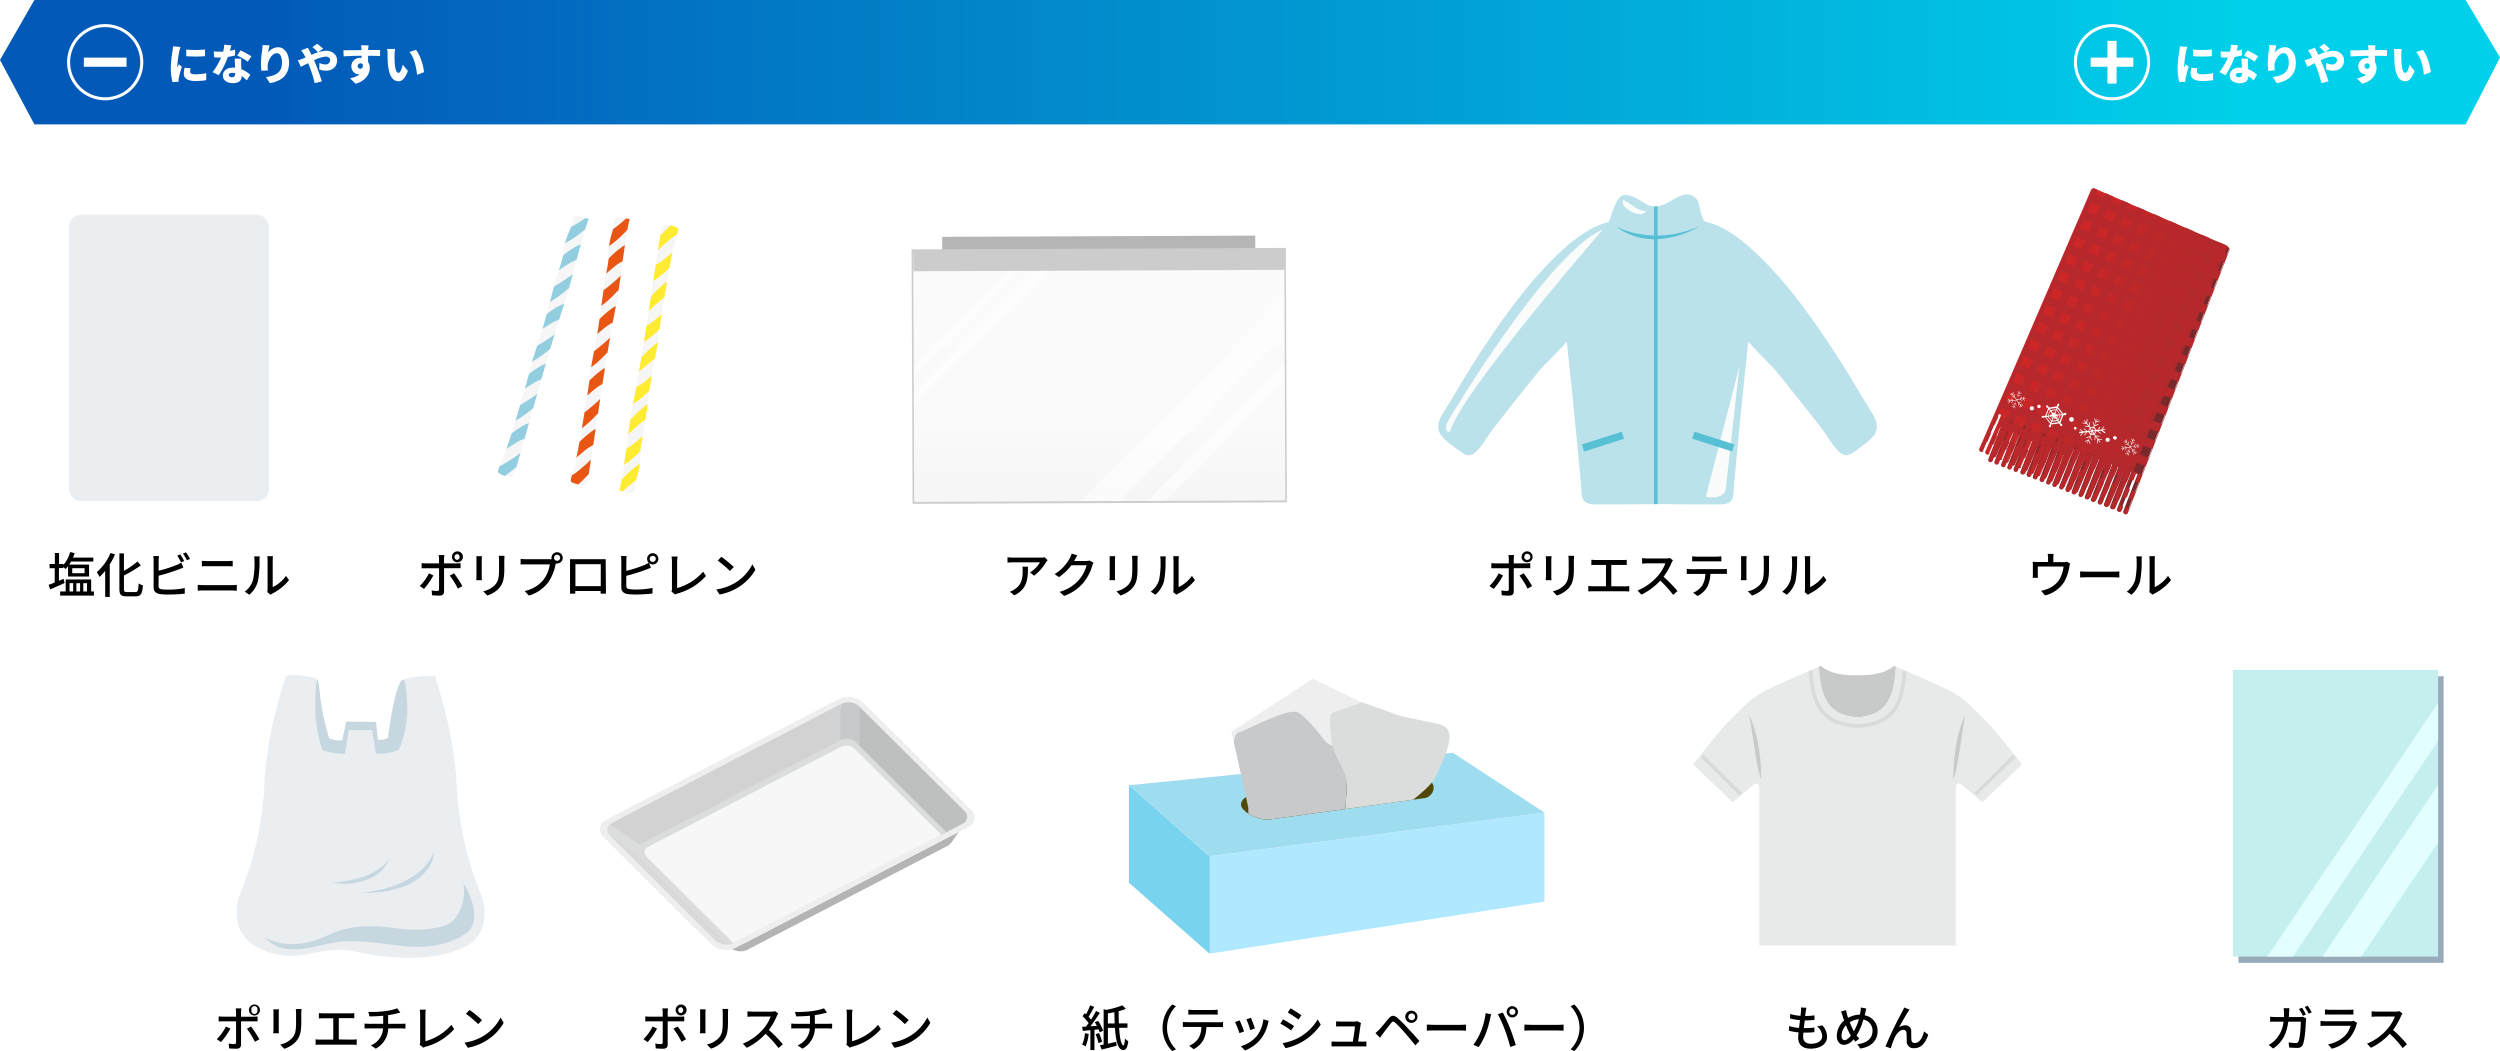 <svg xmlns="http://www.w3.org/2000/svg" xmlns:xlink="http://www.w3.org/1999/xlink" width="820" height="344.76" viewBox="0 0 820 344.76"><defs><style>.cls-1{fill:#f6f6f6;}.cls-2{opacity:0.5;fill:url(#linear-gradient);}.cls-2,.cls-34{mix-blend-mode:multiply;}.cls-3,.cls-32,.cls-45{fill:none;}.cls-4{fill:#b7282c;}.cls-5{isolation:isolate;}.cls-6{fill:#eaeef1;}.cls-7{fill:#c7d7e0;}.cls-8{clip-path:url(#clip-path);}.cls-9{fill:#e95513;}.cls-10{clip-path:url(#clip-path-2);}.cls-11{fill:#ffeb31;}.cls-12,.cls-41{fill:#fff;}.cls-13{clip-path:url(#clip-path-3);}.cls-14{fill:#92cee0;}.cls-15{fill:#b4b4b5;}.cls-16{fill:#eeeeef;}.cls-17{fill:#dbdcdc;}.cls-18{fill:#c8c9ca;}.cls-19{fill:#d9d9d9;}.cls-20{fill:#d2d2d3;}.cls-21{fill:#bebfbf;}.cls-22{fill:#f7f7f7;}.cls-23{fill:#b0e9ff;}.cls-24{fill:#9edcef;}.cls-25{fill:#78d3ef;}.cls-26{fill:#514707;}.cls-27{fill:#bbe1eb;}.cls-28{fill:#57c0d5;}.cls-29{fill:#f9fcfb;}.cls-30{fill:#c8c9c9;}.cls-31{fill:#e8e9e9;}.cls-32{stroke:#d9dada;stroke-width:1.21px;}.cls-33{fill:url(#linear-gradient-2);}.cls-34{fill:url(#新規パターンスウォッチ_13);}.cls-35{fill:url(#linear-gradient-3);}.cls-36{mix-blend-mode:color-burn;fill:url(#新規パターンスウォッチ_13-3);}.cls-37{fill:#99aaba;}.cls-38{fill:#c5eeef;}.cls-39{fill:#e3feff;}.cls-40{clip-path:url(#clip-path-4);}.cls-41{opacity:0.6;}.cls-42{fill:#b5b5b5;}.cls-43{fill:#ccc;}.cls-44{fill:url(#名称未設定グラデーション_83);}.cls-45{stroke:#fff;stroke-miterlimit:10;stroke-width:3px;}</style><linearGradient id="linear-gradient" x1="360.56" y1="162.86" x2="360.56" y2="89.28" gradientTransform="translate(0.48 -1.39) rotate(0.22)" gradientUnits="userSpaceOnUse"><stop offset="0" stop-color="#eeeeef"/><stop offset="0.01" stop-color="#eeeeef"/><stop offset="0.32" stop-color="#f6f6f6"/><stop offset="1" stop-color="#f8f8f8"/></linearGradient><clipPath id="clip-path"><path class="cls-1" d="M192.06,158.62c-.83.7-2.17.44-3.81-.13-1.32-.47-1.13-.74-.78-2.23.26-1.12.68-2.19.95-3.31.64-2.7,1.2-5.43,1.71-8.17,1-5.59,1.85-11.22,2.76-16.83.61-3.76.88-7.7,1.7-11.39,1.83-8.28,2.6-16.89,3.95-25.31.42-2.59,1.17-5.09,1.1-7.71a21.48,21.48,0,0,1,1.07-7.07,12.94,12.94,0,0,0,.68-2.69c.08-.76-.2-1.69.48-2.27.95-.81,3.67.21,4.76.39-.77-.12-3.62,23.45-4.06,25.59-4,19.61-6.48,39.63-9.7,59.41A2.81,2.81,0,0,1,192.06,158.62Z"/></clipPath><clipPath id="clip-path-2"><path class="cls-1" d="M217.6,74.19c.82-.7,2.17-.44,3.8.13,1.33.47,1.13.74.78,2.23-.25,1.12-.68,2.19-.94,3.3-.65,2.71-1.21,5.44-1.72,8.18-1,5.59-1.85,11.21-2.75,16.83-.61,3.76-.89,7.7-1.71,11.39-1.82,8.28-2.6,16.89-3.95,25.31-.42,2.59-1.17,5.09-1.1,7.71a21.48,21.48,0,0,1-1.07,7.07,12.94,12.94,0,0,0-.68,2.69c-.08.76.2,1.69-.48,2.27-.94.81-3.66-.22-4.76-.39.77.12,3.62-23.45,4.06-25.59,4-19.61,6.48-39.63,9.71-59.41A2.7,2.7,0,0,1,217.6,74.19Z"/></clipPath><clipPath id="clip-path-3"><path class="cls-1" d="M168,156.13c-.91.59-2.21.17-3.76-.6-1.26-.63-1-.87-.5-2.31.4-1.08,1-2.09,1.35-3.16,1-2.6,1.88-5.24,2.72-7.89,1.72-5.42,3.23-10.9,4.83-16.36,1.07-3.65,1.84-7.53,3.11-11.09,2.84-8,4.68-16.44,7.08-24.63.73-2.51,1.79-4.9,2-7.51a21.51,21.51,0,0,1,1.95-6.88,12.55,12.55,0,0,0,1-2.58c.17-.74,0-1.7.75-2.19,1-.69,3.61.67,4.68,1-.75-.22-6.51,22.81-7.21,24.88-6.38,19-11.37,38.51-17,57.74A2.73,2.73,0,0,1,168,156.13Z"/></clipPath><linearGradient id="linear-gradient-2" x1="-70.07" y1="-1494.62" x2="-21.08" y2="-1494.62" gradientTransform="translate(194.66 1526.53) rotate(21.16)" gradientUnits="userSpaceOnUse"><stop offset="0.02" stop-color="#992627"/><stop offset="0.99" stop-color="#78292b"/></linearGradient><pattern id="新規パターンスウォッチ_13" data-name="新規パターンスウォッチ 13" width="33" height="35" patternTransform="translate(-9.98 -35.55) rotate(21.16) scale(0.17)" patternUnits="userSpaceOnUse" viewBox="0 0 33 35"><rect class="cls-3" width="33" height="35"/><path class="cls-4" d="M33,0V35H0V0H33ZM25,8H7V26H25Z"/></pattern><linearGradient id="linear-gradient-3" x1="-184.34" y1="-1645.52" x2="-135.35" y2="-1645.52" gradientTransform="translate(184.21 1688.36) rotate(23.37)" gradientUnits="userSpaceOnUse"><stop offset="0.02" stop-color="#cf2627"/><stop offset="0.99" stop-color="#ad292b"/></linearGradient><pattern id="新規パターンスウォッチ_13-3" data-name="新規パターンスウォッチ 13" width="33" height="35" patternTransform="matrix(0.16, 0.07, -0.07, 0.16, 0.16, -8.26)" patternUnits="userSpaceOnUse" viewBox="0 0 33 35"><rect class="cls-3" width="33" height="35"/><path class="cls-4" d="M33,0V35H0V0H33ZM25,8H7V26H25Z"/></pattern><clipPath id="clip-path-4"><rect class="cls-2" x="299.11" y="82.13" width="122.9" height="82.84" transform="translate(-0.47 1.39) rotate(-0.22)"/></clipPath><linearGradient id="名称未設定グラデーション_83" y1="20.4" x2="820" y2="20.4" gradientUnits="userSpaceOnUse"><stop offset="0.1" stop-color="#0359b8"/><stop offset="0.9" stop-color="#00d0e9"/></linearGradient></defs><g class="cls-5"><g id="レイヤー_2" data-name="レイヤー 2"><g id="contents"><rect class="cls-6" x="22.63" y="70.42" width="65.56" height="93.97" rx="3.9"/><path class="cls-7" d="M99.23,228.54l4.86-5.63s.39-.19.84,4.64A75.21,75.21,0,0,0,108,242.2s2.66,1.05,4.28.51l1.26-6,9.8.07.61,5.79a5.12,5.12,0,0,0,3.33-.59s.56-5.06,1.52-9.67c1.62-7.76,2.5-9.08,3.54-9.4,3.94-1.2,6.67,9.63,6.67,9.63s-5.66,25.42-6.87,25.6-30.11-4.36-30.11-4.36-2.63-14.71-2.63-15.25S99.23,228.54,99.23,228.54Z"/><path class="cls-6" d="M85.29,311.17c-10-4.59-7.88-15.07-6.46-18.16a108.34,108.34,0,0,0,7.88-35.59c.6-17.07,7.07-35.6,7.07-35.6s.66-.78,4.88-.28c5.31.63,5.43,1.37,5.43,1.37-.52.12-.78,7.23-.65,10.31A44,44,0,0,0,105.7,246a20.72,20.72,0,0,0,7.48,1.27l1.21-7.81h7.68l1.21,7.81a20.72,20.72,0,0,0,7.48-1.27,32.27,32.27,0,0,0,2.74-10.77c.32-3.56-.21-11.9-1.12-12.3,0,0,.3-.48,4.8-1,4.66-.56,5.5-.06,5.5-.06s6.47,18.53,7.08,35.6A107.8,107.8,0,0,0,157.64,293c1.41,3.09,3.84,14.16-6.47,18.16,0,0-7.07,3.63-20.41,2.91s-15.15-3.27-22.63-2.37S94.79,315.53,85.29,311.17Z"/><path class="cls-7" d="M152,289.56s7.73,12.19.43,16.89c-5.92,3.81-13.54,4.72-20.81,3.81s-15.28-2.25-21.75-1.16S93,314.48,86.93,307.47c0,0,8,5.38,20.54-.68,7.09-3.42,14.61-3.51,23-2.25,6.82,1,15,.07,17.58-2.11S153,295.37,152,289.56Z"/><path class="cls-7" d="M142.22,279.35s-2.3,11-23.8,13.57c0,0,11.52.42,17.91-4.14C143.11,283.94,142.22,279.35,142.22,279.35Z"/><path class="cls-7" d="M108.7,289.47s14.07-.23,19.19-8.05a12.55,12.55,0,0,1-8.15,7.32A21.53,21.53,0,0,1,108.7,289.47Z"/><path class="cls-1" d="M192.06,158.62c-.83.7-2.17.44-3.81-.13-1.32-.47-1.13-.74-.78-2.23.26-1.12.68-2.19.95-3.31.64-2.7,1.2-5.43,1.71-8.17,1-5.59,1.85-11.22,2.76-16.83.61-3.76.88-7.7,1.7-11.39,1.83-8.28,2.6-16.89,3.95-25.31.42-2.59,1.17-5.09,1.1-7.71a21.48,21.48,0,0,1,1.07-7.07,12.94,12.94,0,0,0,.68-2.69c.08-.76-.2-1.69.48-2.27.95-.81,3.67.21,4.76.39-.77-.12-3.62,23.45-4.06,25.59-4,19.61-6.48,39.63-9.7,59.41A2.81,2.81,0,0,1,192.06,158.62Z"/><g class="cls-8"><path class="cls-9" d="M199.62,80.79a1.88,1.88,0,0,1-1.32.32c-1.47-.41-1.21-2.62-.55-3.56,1-1.38,3.06-2.09,4.38-3.14.61-.49,5.43-4.37,5.06-4.82.78.94,1.73,1.8,2.58,2.69-1.37,1.34-3.11,2.18-4.44,3.54A34.13,34.13,0,0,1,200.76,80C200.48,80.2,200.06,80.53,199.62,80.79Z"/><path class="cls-9" d="M204.6,80.63a1.78,1.78,0,0,1,1.32-.32c1.47.41,1.2,2.62.55,3.55-1,1.38-3.07,2.1-4.38,3.15-.61.48-5.43,4.37-5.06,4.81-.79-.94-1.73-1.8-2.59-2.69,1.38-1.33,3.12-2.17,4.45-3.54a34.66,34.66,0,0,1,4.56-4.17A12.42,12.42,0,0,1,204.6,80.63Z"/><path class="cls-9" d="M196.36,100.91a1.83,1.83,0,0,1-1.32.32c-1.47-.41-1.21-2.62-.55-3.55,1-1.38,3.06-2.1,4.38-3.15.61-.48,5.43-4.37,5.06-4.81.78.94,1.73,1.8,2.58,2.69-1.37,1.33-3.11,2.17-4.44,3.53a34.13,34.13,0,0,1-4.57,4.18A10.94,10.94,0,0,1,196.36,100.91Z"/><path class="cls-9" d="M201.34,100.75a1.87,1.87,0,0,1,1.32-.32c1.47.41,1.2,2.62.55,3.56-1,1.38-3.07,2.09-4.38,3.14-.61.48-5.43,4.37-5.06,4.82-.79-1-1.73-1.81-2.59-2.7,1.38-1.33,3.12-2.17,4.45-3.53a34.05,34.05,0,0,1,4.56-4.18C200.48,101.34,200.9,101,201.34,100.75Z"/><path class="cls-9" d="M193.1,121a1.88,1.88,0,0,1-1.32.32c-1.47-.41-1.21-2.62-.55-3.56,1-1.38,3.06-2.09,4.38-3.14.61-.49,5.43-4.37,5.06-4.82.78.94,1.73,1.8,2.58,2.69-1.37,1.33-3.11,2.17-4.44,3.54a34.82,34.82,0,0,1-4.57,4.18C194,120.45,193.54,120.78,193.1,121Z"/><path class="cls-9" d="M198.08,120.88a1.78,1.78,0,0,1,1.32-.32c1.47.41,1.2,2.62.55,3.55-1,1.38-3.07,2.1-4.38,3.15-.61.48-5.43,4.37-5.06,4.81-.79-.94-1.73-1.8-2.59-2.69,1.38-1.33,3.12-2.17,4.45-3.54a34.66,34.66,0,0,1,4.56-4.17A12.42,12.42,0,0,1,198.08,120.88Z"/><path class="cls-9" d="M189.84,141.16a1.83,1.83,0,0,1-1.32.32c-1.47-.41-1.21-2.62-.55-3.56,1-1.37,3.06-2.09,4.38-3.14.61-.48,5.43-4.37,5.06-4.82.78.95,1.73,1.81,2.58,2.7-1.37,1.33-3.11,2.17-4.44,3.53a34.13,34.13,0,0,1-4.57,4.18A10.94,10.94,0,0,1,189.84,141.16Z"/><path class="cls-9" d="M194.82,141a1.87,1.87,0,0,1,1.32-.32c1.47.41,1.21,2.62.55,3.56-1,1.38-3.07,2.09-4.38,3.14-.61.48-5.43,4.37-5.06,4.82-.79-.95-1.73-1.81-2.59-2.7,1.38-1.33,3.12-2.17,4.45-3.53a34.68,34.68,0,0,1,4.56-4.18C194,141.59,194.38,141.25,194.82,141Z"/><path class="cls-9" d="M186.58,161.29a1.87,1.87,0,0,1-1.32.32c-1.47-.41-1.21-2.62-.55-3.56,1-1.38,3.06-2.09,4.38-3.14.61-.49,5.43-4.37,5.06-4.82.79.94,1.73,1.8,2.59,2.69-1.38,1.33-3.12,2.17-4.45,3.54a34.82,34.82,0,0,1-4.57,4.18C187.44,160.7,187,161,186.58,161.29Z"/></g><path class="cls-1" d="M217.6,74.19c.82-.7,2.17-.44,3.8.13,1.33.47,1.13.74.78,2.23-.25,1.12-.68,2.19-.94,3.3-.65,2.71-1.21,5.44-1.72,8.18-1,5.59-1.85,11.21-2.75,16.83-.61,3.76-.89,7.7-1.71,11.39-1.82,8.28-2.6,16.89-3.95,25.31-.42,2.59-1.17,5.09-1.1,7.71a21.48,21.48,0,0,1-1.07,7.07,12.94,12.94,0,0,0-.68,2.69c-.08.76.2,1.69-.48,2.27-.94.81-3.66-.22-4.76-.39.77.12,3.62-23.45,4.06-25.59,4-19.61,6.48-39.63,9.71-59.41A2.7,2.7,0,0,1,217.6,74.19Z"/><g class="cls-10"><path class="cls-11" d="M210,152a1.85,1.85,0,0,1,1.31-.32c1.47.41,1.21,2.62.55,3.56-1,1.38-3.06,2.09-4.38,3.14-.61.49-5.43,4.37-5.06,4.82-.78-.94-1.73-1.8-2.58-2.69,1.37-1.34,3.11-2.18,4.44-3.54a34.76,34.76,0,0,1,4.57-4.18A13.75,13.75,0,0,1,210,152Z"/><path class="cls-11" d="M205.05,152.18a1.78,1.78,0,0,1-1.32.32c-1.46-.41-1.2-2.62-.54-3.55,1-1.38,3.06-2.1,4.38-3.15.6-.48,5.43-4.37,5.06-4.81.78.94,1.73,1.8,2.58,2.69-1.37,1.33-3.11,2.17-4.45,3.54a34.66,34.66,0,0,1-4.56,4.17A11.19,11.19,0,0,1,205.05,152.18Z"/><path class="cls-11" d="M213.3,131.9a1.75,1.75,0,0,1,1.31-.32c1.47.41,1.21,2.62.55,3.55-1,1.38-3.06,2.1-4.38,3.15-.61.48-5.43,4.37-5.06,4.81-.78-.94-1.73-1.8-2.58-2.69,1.37-1.33,3.11-2.17,4.44-3.53a34.76,34.76,0,0,1,4.57-4.18A10.19,10.19,0,0,1,213.3,131.9Z"/><path class="cls-11" d="M208.31,132.06a1.87,1.87,0,0,1-1.32.32c-1.46-.41-1.2-2.62-.54-3.56,1-1.38,3.06-2.09,4.38-3.14.6-.48,5.43-4.37,5.06-4.82.78,1,1.73,1.81,2.58,2.7-1.37,1.33-3.11,2.17-4.45,3.53a34.05,34.05,0,0,1-4.56,4.18C209.17,131.47,208.76,131.8,208.31,132.06Z"/><path class="cls-11" d="M216.56,111.77a1.85,1.85,0,0,1,1.31-.32c1.47.41,1.21,2.62.55,3.56-1,1.38-3.06,2.09-4.38,3.14-.61.49-5.43,4.37-5.06,4.82-.78-.94-1.73-1.8-2.58-2.69,1.37-1.33,3.11-2.17,4.44-3.54a35.46,35.46,0,0,1,4.57-4.18A13.75,13.75,0,0,1,216.56,111.77Z"/><path class="cls-11" d="M211.57,111.93a1.78,1.78,0,0,1-1.32.32c-1.46-.41-1.2-2.62-.54-3.55,1-1.38,3.06-2.1,4.38-3.15.6-.48,5.43-4.37,5.06-4.81.78.94,1.73,1.8,2.58,2.69-1.37,1.33-3.12,2.17-4.45,3.54a34.66,34.66,0,0,1-4.56,4.17A11.19,11.19,0,0,1,211.57,111.93Z"/><path class="cls-11" d="M219.82,91.65a1.8,1.8,0,0,1,1.31-.32c1.47.41,1.21,2.62.55,3.55-1,1.38-3.06,2.1-4.38,3.15-.61.48-5.43,4.37-5.06,4.82-.78-.95-1.73-1.81-2.58-2.7,1.37-1.33,3.11-2.17,4.44-3.53a34.76,34.76,0,0,1,4.57-4.18A10.19,10.19,0,0,1,219.82,91.65Z"/><path class="cls-11" d="M214.83,91.81a1.87,1.87,0,0,1-1.32.32c-1.47-.41-1.2-2.62-.54-3.56,1-1.38,3.06-2.09,4.38-3.14.6-.48,5.43-4.37,5.05-4.82.79,1,1.73,1.81,2.59,2.7-1.38,1.33-3.12,2.17-4.45,3.53A34.05,34.05,0,0,1,216,91C215.69,91.22,215.28,91.55,214.83,91.81Z"/><path class="cls-11" d="M223.07,71.52a1.88,1.88,0,0,1,1.32-.32c1.47.41,1.21,2.62.55,3.56-1,1.38-3.06,2.09-4.38,3.14-.61.49-5.43,4.37-5.06,4.82-.78-.94-1.73-1.8-2.58-2.69,1.37-1.33,3.11-2.17,4.44-3.54a34.82,34.82,0,0,1,4.57-4.18C222.21,72.11,222.63,71.78,223.07,71.52Z"/></g><path class="cls-12" d="M165.56,116.4a3.28,3.28,0,0,1,.52.09c1.69.43.08,2.34-1,2.42C162.8,119.08,163.58,116.22,165.56,116.4Z"/><path class="cls-12" d="M178.43,144.1a2.47,2.47,0,0,1,.52.08c1.68.43.07,2.34-1,2.42C175.67,146.77,176.45,143.91,178.43,144.1Z"/><path class="cls-1" d="M168,156.13c-.91.59-2.21.17-3.76-.6-1.26-.63-1-.87-.5-2.31.4-1.08,1-2.09,1.35-3.16,1-2.6,1.88-5.24,2.72-7.89,1.72-5.42,3.23-10.9,4.83-16.36,1.07-3.65,1.84-7.53,3.11-11.09,2.84-8,4.68-16.44,7.08-24.63.73-2.51,1.79-4.9,2-7.51a21.51,21.51,0,0,1,1.95-6.88,12.55,12.55,0,0,0,1-2.58c.17-.74,0-1.7.75-2.19,1-.69,3.61.67,4.68,1-.75-.22-6.51,22.81-7.21,24.88-6.38,19-11.37,38.51-17,57.74A2.73,2.73,0,0,1,168,156.13Z"/><g class="cls-13"><path class="cls-14" d="M185.15,79.85a1.82,1.82,0,0,1-1.35.15c-1.4-.59-.87-2.74-.1-3.59,1.14-1.25,3.3-1.7,4.74-2.58.66-.4,5.93-3.66,5.62-4.15.66,1,1.49,2,2.23,3-1.53,1.15-3.36,1.76-4.85,2.95a34.72,34.72,0,0,1-5.05,3.58A13.8,13.8,0,0,1,185.15,79.85Z"/><path class="cls-14" d="M190.12,80.31a1.82,1.82,0,0,1,1.35-.15c1.4.59.87,2.75.1,3.59-1.14,1.25-3.3,1.7-4.74,2.58-.66.4-5.93,3.66-5.62,4.15-.66-1-1.49-2-2.23-3,1.53-1.15,3.36-1.76,4.85-3a35.51,35.51,0,0,1,5-3.58A12.56,12.56,0,0,1,190.12,80.31Z"/><path class="cls-14" d="M179.41,99.41a1.83,1.83,0,0,1-1.35.16c-1.4-.59-.87-2.75-.1-3.6,1.14-1.25,3.3-1.7,4.74-2.57.66-.41,5.93-3.66,5.62-4.15.66,1,1.49,2,2.23,3-1.53,1.15-3.36,1.77-4.85,3a34.72,34.72,0,0,1-5,3.58A11.6,11.6,0,0,1,179.41,99.41Z"/><path class="cls-14" d="M184.38,99.87a1.85,1.85,0,0,1,1.34-.15c1.41.59.88,2.75.1,3.6-1.13,1.24-3.29,1.69-4.73,2.57-.67.4-5.93,3.66-5.62,4.15-.66-1-1.49-2-2.23-3,1.53-1.15,3.36-1.77,4.85-3a35,35,0,0,1,5-3.58C183.45,100.35,183.9,100.07,184.38,99.87Z"/><path class="cls-14" d="M173.67,119a1.83,1.83,0,0,1-1.35.16c-1.4-.59-.87-2.75-.1-3.6,1.14-1.25,3.3-1.69,4.74-2.57.66-.41,5.93-3.66,5.62-4.15.66,1,1.49,2,2.23,3-1.53,1.15-3.36,1.77-4.85,3a34.66,34.66,0,0,1-5.05,3.57A11.6,11.6,0,0,1,173.67,119Z"/><path class="cls-14" d="M178.64,119.44a1.81,1.81,0,0,1,1.34-.16c1.41.59.87,2.75.1,3.6-1.13,1.25-3.29,1.7-4.73,2.57-.67.41-5.94,3.66-5.62,4.15-.66-1-1.49-2-2.23-3,1.53-1.15,3.36-1.77,4.85-3a34.13,34.13,0,0,1,5.05-3.57A10.71,10.71,0,0,1,178.64,119.44Z"/><path class="cls-14" d="M167.93,138.54a1.87,1.87,0,0,1-1.35.15c-1.4-.59-.87-2.75-.1-3.6,1.14-1.25,3.3-1.69,4.74-2.57.66-.4,5.93-3.66,5.62-4.15.66,1,1.49,2,2.23,3-1.53,1.15-3.36,1.77-4.85,3a35.51,35.51,0,0,1-5.05,3.58C168.86,138.06,168.4,138.34,167.93,138.54Z"/><path class="cls-14" d="M172.9,139a1.81,1.81,0,0,1,1.34-.16c1.41.59.87,2.75.1,3.6-1.13,1.25-3.29,1.7-4.73,2.57-.67.41-5.94,3.66-5.62,4.15-.66-1-1.49-2-2.23-3,1.53-1.15,3.36-1.77,4.85-3a34.88,34.88,0,0,1,5-3.57A10.71,10.71,0,0,1,172.9,139Z"/><path class="cls-14" d="M162.19,158.1a1.83,1.83,0,0,1-1.35.15c-1.4-.59-.87-2.75-.1-3.59,1.14-1.25,3.3-1.7,4.74-2.58.66-.4,5.93-3.66,5.62-4.15.66,1,1.49,2,2.23,3-1.53,1.15-3.36,1.76-4.85,2.95a35.51,35.51,0,0,1-5,3.58C163.12,157.62,162.66,157.9,162.19,158.1Z"/></g><path class="cls-15" d="M310.82,267.62l.42,6.13-30.47-30.28a4.5,4.5,0,0,0-4.91-.75l-66,34.23a2.12,2.12,0,0,0-.55,3.59l28.53,28.35-1.65.72s4.24,1.95,5.23,2.21a5.19,5.19,0,0,0,3.39-.13l66-34.24a4.19,4.19,0,0,0,1.24-1.12c.53-.65,5.4-7.76,5.4-7.76Z"/><path class="cls-16" d="M315.92,263.08c3.29,3.27,2.61,7.69-1.51,9.83l-70.07,36.36a12.33,12.33,0,0,1-13.47-2.06l-30.33-30.15c-3.3-3.27-2.62-7.69,1.5-9.83l70.07-36.36a12.35,12.35,0,0,1,13.48,2.06Z"/><path class="cls-16" d="M318.53,265.67a3.27,3.27,0,0,1-.85,5.54L241.07,311a7,7,0,0,1-7.59-1.17l-35.55-35.33a3.27,3.27,0,0,1,.84-5.54l76.61-39.76a7,7,0,0,1,7.6,1.17Z"/><path class="cls-17" d="M199.33,271.42h0a2.35,2.35,0,0,0,.22,2h0L246.74,306l2.76-1.43L200,270.4A2.4,2.4,0,0,0,199.33,271.42Z"/><path class="cls-18" d="M285.37,260.23,282,231.83l-.15-.15a5.24,5.24,0,0,0-5.7-.87l-.45.23-2,28.94,2,31,5.44-2.82.86-.44Z"/><path class="cls-19" d="M200.07,274.09l34.58,34.37a5.24,5.24,0,0,0,5.7.87l6.39-3.32-47.2-32.62A3.08,3.08,0,0,0,200.07,274.09Z"/><path class="cls-12" d="M199.32,271.42a2.35,2.35,0,0,0,.22,2A2.35,2.35,0,0,1,199.32,271.42Z"/><path class="cls-20" d="M200.71,269.93a2.75,2.75,0,0,0-1.38,1.49,2.4,2.4,0,0,1,.7-1l49.47,34.18L275.65,291V231Z"/><path class="cls-21" d="M316.38,266.05,281.8,231.68l.15.15v55.92l-.86.44,34.65-18A2.46,2.46,0,0,0,316.38,266.05Z"/><path class="cls-17" d="M275.86,242.72l-66,34.23a2.12,2.12,0,0,0-.55,3.59l29.43,29.24a4.24,4.24,0,0,0,1.58-.45L310.44,273l-29.67-29.49A4.5,4.5,0,0,0,275.86,242.72Z"/><path class="cls-22" d="M275.71,245l-63,32.7a2,2,0,0,0-.53,3.42l28.35,28.15c.74-.36.82-.4,1.28-.64l67-34.75L280.4,245.71A4.28,4.28,0,0,0,275.71,245Z"/><path d="M21.19,191.24c-1.62.74-3.36,1.49-4.74,2.08l-.5-1.5c.56-.19,1.25-.45,2-.75v-4.71H16.27V185H18v-3.61h1.37V185h1.44v.29A10.68,10.68,0,0,0,23,181.08l1.48.35c-.16.5-.34,1-.53,1.46h6.66v1.29H23.3c-.19.36-.4.71-.61,1h6.52v3.92H22.33v-3.39a10.62,10.62,0,0,1-.82.94,9,9,0,0,0-.74-.69v.37H19.33v4.16l1.52-.64ZM30.81,194v1.35H19.73V194h1.81v-3.94H29.9V194Zm-8,0H24v-2.73H22.82Zm.88-6h4.05v-1.63H23.7Zm1.36,3.3V194h1.22v-2.73Zm2.27,0V194h1.22v-2.73Z"/><path d="M37.72,181.85A23.42,23.42,0,0,1,36,185.13v10.66H34.5v-8.56a16.5,16.5,0,0,1-1.86,2,10.62,10.62,0,0,0-.89-1.55,17.4,17.4,0,0,0,4.51-6.32Zm6.69,12.35c.83,0,.94-.56,1.07-2.84a4.59,4.59,0,0,0,1.39.64c-.19,2.65-.62,3.6-2.37,3.6h-3c-1.81,0-2.34-.55-2.34-2.48V181.51h1.49v5.73a25.39,25.39,0,0,0,4.45-3.09l1.07,1.3a38.38,38.38,0,0,1-5.52,3.31v4.37c0,.91.16,1.07,1,1.07Z"/><path d="M52,192.17c0,.77.34,1,1.09,1.12a13.82,13.82,0,0,0,2,.11,26.73,26.73,0,0,0,5.51-.52v1.84A48.13,48.13,0,0,1,55,195a17.64,17.64,0,0,1-2.62-.16c-1.3-.24-2-.88-2-2.23v-8.77a9.16,9.16,0,0,0-.11-1.44h1.87a9.67,9.67,0,0,0-.1,1.44v3.36a42.62,42.62,0,0,0,5.84-1.87,8.8,8.8,0,0,0,1.56-.79l.7,1.62c-.53.21-1.17.5-1.68.67a61.4,61.4,0,0,1-6.42,2Zm7.41-7.7a21.42,21.42,0,0,0-1.28-2.21l1-.43A24.15,24.15,0,0,1,60.42,184ZM61,181.16a18.78,18.78,0,0,1,1.31,2.18l-1,.44a14.47,14.47,0,0,0-1.29-2.19Z"/><path d="M64.85,191.82c.58.05,1.22.1,1.81.1h9.41a14.32,14.32,0,0,0,1.6-.1v1.94c-.53,0-1.15-.08-1.6-.08H66.66c-.59,0-1.25,0-1.81.08Zm1.36-7.88c.53.05,1.17.08,1.7.08h6.75a15.82,15.82,0,0,0,1.67-.08v1.83c-.45,0-1.12-.06-1.67-.06H67.92c-.57,0-1.2,0-1.71.06Z"/><path d="M80.29,194.06A7.51,7.51,0,0,0,83,190.17a27.43,27.43,0,0,0,.47-6.39,4.79,4.79,0,0,0-.13-1.29h1.86a11,11,0,0,0-.08,1.28,35.21,35.21,0,0,1-.5,6.83,9,9,0,0,1-2.85,4.48Zm7.36.14a4.21,4.21,0,0,0,.12-1v-9.48a11.27,11.27,0,0,0-.1-1.28h1.86a8.94,8.94,0,0,0-.08,1.28v8.85a11.18,11.18,0,0,0,4.35-3.68l1,1.38a16.63,16.63,0,0,1-5.44,4.41,4.31,4.31,0,0,0-.61.4Z"/><path d="M75.56,337.39a24,24,0,0,1-3.08,4.41l-1.37-.94a16.67,16.67,0,0,0,3-4.16Zm3.5-2.39v7.62c0,.86-.44,1.36-1.49,1.36a24.15,24.15,0,0,1-2.43-.11L75,342.28a10.81,10.81,0,0,0,1.82.18c.42,0,.59-.16.61-.59V335H73.16c-.5,0-1,0-1.44.05v-1.68a12.57,12.57,0,0,0,1.42.09h4.29V332a6.4,6.4,0,0,0-.13-1.25h1.89a8.16,8.16,0,0,0-.13,1.26v1.47h4a11.16,11.16,0,0,0,1.42-.09V335c-.46,0-1,0-1.4,0Zm3.27,1.68a34.07,34.07,0,0,1,2.75,4.2l-1.47.83A27.81,27.81,0,0,0,81,337.43Zm-.67-5.39a1.8,1.8,0,1,1,1.79,1.79A1.79,1.79,0,0,1,81.66,331.29Zm.84,0a1,1,0,1,0,1.91,0,1,1,0,1,0-1.91,0Z"/><path d="M91.49,331.06c0,.34-.06.74-.06,1.19v5.36c0,.42,0,1,.06,1.3H89.62c0-.28.08-.84.08-1.3v-5.36c0-.29,0-.85-.06-1.19Zm7.4-.12c0,.41-.07.89-.07,1.47v2.85c0,3.66-.57,5-1.76,6.37A8.91,8.91,0,0,1,93.24,344l-1.33-1.39a7.31,7.31,0,0,0,3.87-2.1c1.12-1.26,1.33-2.51,1.33-5.31v-2.75a14.28,14.28,0,0,0-.09-1.47Z"/><path d="M115.61,341a11.37,11.37,0,0,0,1.39-.11v1.82c-.43,0-1-.06-1.39-.06H105c-.46,0-1,0-1.48.06v-1.82A9.39,9.39,0,0,0,105,341h4.31v-7H106a13.88,13.88,0,0,0-1.41.06V332.3c.42,0,1,.08,1.41.08h8.76c.49,0,1,0,1.44-.08V334a13.75,13.75,0,0,0-1.44-.06h-3.64v7Z"/><path d="M131.64,335.8c.34,0,1,0,1.35-.06v1.63c-.39,0-.9-.05-1.32-.05h-4.32a7.81,7.81,0,0,1-4.1,6.64l-1.6-1.08a6.38,6.38,0,0,0,4-5.56h-4.61c-.5,0-1.06,0-1.46.05v-1.65a12.22,12.22,0,0,0,1.44.08h4.67v-2.64c-1.58.16-3.32.21-4.49.22l-.4-1.47a35.5,35.5,0,0,0,5.42-.25,19.46,19.46,0,0,0,4.08-.93l1,1.39-1,.26c-.8.2-1.88.43-3,.59v2.83Z"/><path d="M137.64,342.64a1.77,1.77,0,0,0,.17-.9v-8.95a9.59,9.59,0,0,0-.14-1.62h2a10.59,10.59,0,0,0-.14,1.61v8.75a17.77,17.77,0,0,0,8.53-5.38l.91,1.41a19.2,19.2,0,0,1-9.33,5.75,2.82,2.82,0,0,0-.8.33Z"/><path d="M158.65,339.74a15.34,15.34,0,0,0,5.55-6l1,1.75a16.43,16.43,0,0,1-5.62,5.79,17.57,17.57,0,0,1-6.13,2.39L152.36,342A16.74,16.74,0,0,0,158.65,339.74Zm-.55-5.12-1.26,1.29a36.78,36.78,0,0,0-4-3.39l1.16-1.25A31.45,31.45,0,0,1,158.1,334.62Z"/><path d="M142.14,188.75a24,24,0,0,1-3.07,4.41l-1.38-.94a16.46,16.46,0,0,0,3-4.16Zm3.51-2.39V194c0,.86-.45,1.36-1.49,1.36a24.21,24.21,0,0,1-2.44-.11l-.14-1.59a10.82,10.82,0,0,0,1.83.18c.41,0,.59-.16.6-.59v-6.87h-4.27c-.5,0-1,0-1.44,0v-1.68a12.88,12.88,0,0,0,1.42.09H144v-1.48a6.4,6.4,0,0,0-.13-1.25h1.89a9.82,9.82,0,0,0-.12,1.26v1.47h4a11.44,11.44,0,0,0,1.43-.09v1.66c-.47,0-1,0-1.41,0Zm3.26,1.68a34.07,34.07,0,0,1,2.75,4.2l-1.47.83a28.27,28.27,0,0,0-2.65-4.28Zm-.67-5.39a1.8,1.8,0,1,1,1.79,1.79A1.8,1.8,0,0,1,148.24,182.65Zm.85,0a.94.94,0,0,0,.94,1,1,1,0,0,0,0-1.92A.94.94,0,0,0,149.09,182.65Z"/><path d="M158.08,182.42a10.17,10.17,0,0,0-.07,1.19V189a12.44,12.44,0,0,0,.07,1.3H156.2c0-.28.08-.84.08-1.3v-5.36c0-.29,0-.85-.06-1.19Zm7.39-.12c0,.41-.06.89-.06,1.47v2.85c0,3.66-.58,5-1.76,6.37a9.07,9.07,0,0,1-3.83,2.34l-1.33-1.4a7.44,7.44,0,0,0,3.88-2.09c1.12-1.27,1.32-2.52,1.32-5.32v-2.75a11.92,11.92,0,0,0-.09-1.47Z"/><path d="M180.25,183.42a4.11,4.11,0,0,0,.68,0,2,2,0,0,1-.05-.43,1.85,1.85,0,1,1,1.84,1.84,1.47,1.47,0,0,1-.42,0l-.08.31a15.91,15.91,0,0,1-2.4,5.87,12.38,12.38,0,0,1-6.35,4.34l-1.38-1.5a10.65,10.65,0,0,0,6.26-3.81,11.17,11.17,0,0,0,2-4.92h-7.86c-.69,0-1.33,0-1.73.05V183.3a13.3,13.3,0,0,0,1.73.12Zm3.48-.47a1,1,0,0,0-2,0,1,1,0,0,0,2,0Z"/><path d="M198.74,192.67c0,.56,0,1.93,0,2.06H197c0-.08,0-.45,0-.89h-8.3a8.67,8.67,0,0,0,0,.89h-1.73c0-.14,0-1.42,0-2.06v-7.86c0-.42,0-1,0-1.39.62,0,1.13,0,1.53,0h8.7c.36,0,.94,0,1.47,0,0,.43,0,.93,0,1.38Zm-10-7.62v7.2h8.31v-7.2Z"/><path d="M205.42,187.24a42.62,42.62,0,0,0,5.84-1.87,9.88,9.88,0,0,0,1.52-.77,1.85,1.85,0,1,1,3.17-1.3,1.85,1.85,0,0,1-1.85,1.85,1.87,1.87,0,0,1-1.25-.5l.67,1.55c-.53.21-1.17.5-1.68.67a61.4,61.4,0,0,1-6.42,2v3.26c0,.77.34,1,1.09,1.12a13.82,13.82,0,0,0,2,.11,26.73,26.73,0,0,0,5.51-.52v1.84a48.26,48.26,0,0,1-5.61.32,17.64,17.64,0,0,1-2.62-.16c-1.3-.24-2-.88-2-2.23v-8.77a9.22,9.22,0,0,0-.12-1.44h1.88a9.67,9.67,0,0,0-.1,1.44Zm9.68-3.94a1,1,0,1,0-1,1A1,1,0,0,0,215.1,183.3Z"/><path d="M220.22,194a1.78,1.78,0,0,0,.18-.9v-8.95a9.29,9.29,0,0,0-.15-1.61h2a10.34,10.34,0,0,0-.15,1.6v8.75a17.72,17.72,0,0,0,8.53-5.38l.92,1.41a19.23,19.23,0,0,1-9.34,5.75,2.94,2.94,0,0,0-.8.33Z"/><path d="M241.23,191.1a15.2,15.2,0,0,0,5.55-6l1,1.75a16.43,16.43,0,0,1-5.62,5.79A17.49,17.49,0,0,1,236,195l-1.07-1.65A16.74,16.74,0,0,0,241.23,191.1Zm-.54-5.12-1.27,1.29a37.93,37.93,0,0,0-4-3.39l1.17-1.25A32.85,32.85,0,0,1,240.69,186Z"/><path d="M215.51,337.39a24.51,24.51,0,0,1-3.07,4.41l-1.38-.94a16.42,16.42,0,0,0,3-4.16ZM219,335v7.62c0,.86-.44,1.36-1.48,1.36a24.21,24.21,0,0,1-2.44-.11l-.14-1.59a10.81,10.81,0,0,0,1.82.18c.42,0,.6-.16.61-.59V335h-4.27c-.5,0-1,0-1.44.05v-1.68a12.88,12.88,0,0,0,1.42.09h4.29V332a6.4,6.4,0,0,0-.13-1.25h1.89A8.16,8.16,0,0,0,219,332v1.47h4a11.44,11.44,0,0,0,1.43-.09V335c-.47,0-1,0-1.41,0Zm3.27,1.68a34.07,34.07,0,0,1,2.75,4.2l-1.47.83a27.81,27.81,0,0,0-2.66-4.28Zm-.67-5.39a1.8,1.8,0,1,1,1.79,1.79A1.79,1.79,0,0,1,221.61,331.29Zm.85,0a.94.94,0,0,0,.94,1,1,1,0,0,0,0-1.92A.94.94,0,0,0,222.46,331.29Z"/><path d="M231.44,331.06c0,.34-.06.74-.06,1.19v5.36c0,.42,0,1,.06,1.3h-1.87c0-.28.08-.84.08-1.3v-5.36c0-.29,0-.85-.06-1.19Zm7.4-.12c0,.41-.06.89-.06,1.47v2.85c0,3.66-.58,5-1.77,6.37a8.91,8.91,0,0,1-3.82,2.33l-1.33-1.39a7.31,7.31,0,0,0,3.87-2.1c1.12-1.26,1.33-2.51,1.33-5.31v-2.75a14.28,14.28,0,0,0-.09-1.47Z"/><path d="M255.27,332.42a5.28,5.28,0,0,0-.46.84,22,22,0,0,1-2.63,4.56,42.07,42.07,0,0,1,4.58,4.69l-1.42,1.25a34.86,34.86,0,0,0-4.23-4.68,20.49,20.49,0,0,1-6.16,4.6l-1.3-1.35a17.91,17.91,0,0,0,6.58-4.69,13,13,0,0,0,2.54-4.22H246.9c-.62,0-1.49.08-1.74.09V331.7a16.2,16.2,0,0,0,1.74.12h5.94a5.06,5.06,0,0,0,1.39-.16Z"/><path d="M271.59,335.8c.34,0,1,0,1.35-.06v1.63c-.39,0-.9-.05-1.32-.05H267.3a7.79,7.79,0,0,1-4.1,6.64l-1.6-1.08a6.38,6.38,0,0,0,4-5.56H261c-.5,0-1.06,0-1.46.05v-1.65a12.48,12.48,0,0,0,1.44.08h4.68v-2.64c-1.59.16-3.33.21-4.5.22l-.4-1.47a35.5,35.5,0,0,0,5.42-.25,19.57,19.57,0,0,0,4.09-.93l1,1.39-1,.26c-.8.2-1.89.43-3,.59v2.83Z"/><path d="M277.59,342.64a1.77,1.77,0,0,0,.17-.9v-8.95a9.59,9.59,0,0,0-.14-1.62h2a10.59,10.59,0,0,0-.14,1.61v8.75a17.72,17.72,0,0,0,8.53-5.38l.91,1.41a19.16,19.16,0,0,1-9.33,5.75,2.94,2.94,0,0,0-.8.33Z"/><path d="M298.6,339.74a15.27,15.27,0,0,0,5.55-6l1,1.75a16.43,16.43,0,0,1-5.62,5.79,17.57,17.57,0,0,1-6.13,2.39L292.31,342A16.74,16.74,0,0,0,298.6,339.74Zm-.55-5.12-1.26,1.29a36.78,36.78,0,0,0-4-3.39l1.17-1.25A32,32,0,0,1,298.05,334.62Z"/><path d="M343.63,183.74c-.14.17-.4.48-.52.67a15.84,15.84,0,0,1-3.93,4.42l-1.32-1.08a9.87,9.87,0,0,0,3.26-3.31h-8.79c-.62,0-1.18.05-1.87.1v-1.78a14.31,14.31,0,0,0,1.87.14h8.95a7.76,7.76,0,0,0,1.35-.11Zm-6.46,2.12c0,4.18-.24,7.26-4.45,9.42l-1.47-1.2a6,6,0,0,0,1.53-.79c2.29-1.47,2.66-3.49,2.66-6.14a7.22,7.22,0,0,0-.1-1.29Z"/><path d="M358.71,184.57a5.1,5.1,0,0,0-.45,1,15.82,15.82,0,0,1-2.82,5.45,14.51,14.51,0,0,1-6.4,4.43l-1.49-1.33a13,13,0,0,0,6.42-4,12.12,12.12,0,0,0,2.43-4.72h-5a16.71,16.71,0,0,1-4.07,3.9l-1.41-1a13.56,13.56,0,0,0,5-5.29,7.43,7.43,0,0,0,.59-1.44l1.86.6c-.32.48-.66,1.11-.83,1.43l-.23.4h3.84a3.79,3.79,0,0,0,1.2-.16Z"/><path d="M365.77,182.42c0,.34-.06.74-.06,1.19V189c0,.42,0,1,.06,1.3H363.9c0-.28.08-.84.08-1.3v-5.36c0-.29,0-.85-.06-1.19Zm7.4-.12c0,.41-.06.89-.06,1.47v2.85c0,3.66-.58,5-1.77,6.37a8.91,8.91,0,0,1-3.82,2.33l-1.33-1.39a7.31,7.31,0,0,0,3.87-2.1c1.12-1.26,1.33-2.51,1.33-5.31v-2.75a14.28,14.28,0,0,0-.09-1.47Z"/><path d="M377.44,194.06a7.56,7.56,0,0,0,2.75-3.89,28,28,0,0,0,.46-6.39,5.28,5.28,0,0,0-.12-1.29h1.85c0,.13-.08.72-.08,1.28a35.22,35.22,0,0,1-.49,6.83,9,9,0,0,1-2.85,4.48Zm7.36.14a4.85,4.85,0,0,0,.11-1v-9.48a12.49,12.49,0,0,0-.09-1.28h1.85a10.92,10.92,0,0,0-.08,1.28v8.85a11.21,11.21,0,0,0,4.36-3.68l1,1.38a16.56,16.56,0,0,1-5.45,4.41,3.65,3.65,0,0,0-.6.4Z"/><polygon class="cls-23" points="396.82 312.78 506.58 295.72 506.58 266.53 396.82 280.82 396.82 312.78"/><polygon class="cls-24" points="396.82 280.82 506.58 266.53 476.53 246.89 370.29 257.57 396.82 280.82"/><polygon class="cls-25" points="396.82 312.88 370.29 289.54 370.29 257.57 396.82 280.91 396.82 312.88"/><path class="cls-26" d="M467.3,261.77l-49.94,6.9a11,11,0,0,1-9.57-3.19c-2-2.16.49-4.34,2.66-4.64l51.4-6.39c2.17-.3,5.57-.22,7.55,1.94S469.47,261.47,467.3,261.77Z"/><path class="cls-16" d="M407.15,239.87c2.4-.75,15.29-7.74,18.46-6.24s8.2,8.46,9.26,9.67a5.38,5.38,0,0,0,2.2,1.23,8.73,8.73,0,0,1-.44-1.75c-.35-3.11-.82-8.69.29-9s9.65-3.45,9.65-3.45l-16-7.67-26.7,17.39s.3,1.33.77,3.36C404.94,241.44,405.28,240.45,407.15,239.87Z"/><path class="cls-17" d="M470.83,254.9c1.88-3.73,3.89-8.36,4.46-11.5s-.25-4.94-2.74-5.73-12-2.23-14.86-3.39-11.12-3.95-11.12-3.95-8.53,3.14-9.65,3.45-.64,5.89-.29,9,4.93,11.08,5.1,13.24c.11,1.48-.23,6.37-.46,9.35l22.22-3.07C465.89,260.45,469.6,257.35,470.83,254.9Z"/><path class="cls-18" d="M417.36,268.67l23.91-3.3c.23-3,.57-7.87.46-9.35-.14-1.83-3.44-7.81-4.66-11.49a5.38,5.38,0,0,1-2.2-1.23c-1.06-1.21-6.09-8.17-9.26-9.67s-16.06,5.49-18.46,6.24c-1.87.58-2.21,1.57-2.47,3.54,1.49,6.67,4.71,21,4.75,21.58,0,.3,0,1.08.05,1.93A11.51,11.51,0,0,0,417.36,268.67Z"/><path class="cls-27" d="M613.61,134.76c-3.12-4.81-5.86-9.9-9-14.76-8.17-12.81-16.87-25.67-27.89-36.26C572,79.17,566.25,74.4,559.7,72.8c-2-.49-1.92-6-3.18-7.46-3.18-3.67-7,0-10.23,1.49-6.13,2.93-7.33-2.22-13-2.9-3.28-.27-4.44,6.37-5.6,8.87-6.55,1.6-12.31,6.37-17.06,10.94-11,10.59-19.72,23.45-27.89,36.26-3.1,4.86-5.84,9.95-9,14.76-3.95,6.07-1.74,8.24,3.64,12.14,2.67,1.94,4.32,3.79,7.05,1,2.12-2.16,3.57-5,5.43-7.4,5.07-6.5,10.16-13,15.4-19.35.81-1,8.69-8.71,8.63-9.24,1.17,10.56,2.22,21.13,3.24,31.71.48,4.89.93,9.77,1.38,14.66.4,4.32-.39,7.12,4.59,7.16,2.81,0,5.62,0,8.44,0l12.13-.09,12.13.09c2.82,0,5.63,0,8.44,0,5,0,4.2-2.84,4.59-7.16.45-4.89.9-9.77,1.38-14.66,1-10.58,2.07-21.15,3.24-31.71-.06.53,7.82,8.26,8.63,9.24,5.24,6.37,10.33,12.85,15.41,19.35,1.85,2.38,3.3,5.24,5.42,7.4,2.73,2.77,4.38.92,7.05-1C615.35,143,617.56,140.83,613.61,134.76Z"/><rect class="cls-28" x="542.5" y="67.71" width="1.18" height="97.65"/><path class="cls-28" d="M529.82,74.15s11.87,7,27.79,0C557.61,74.15,542.5,83.87,529.82,74.15Z"/><rect class="cls-28" x="518.89" y="143.63" width="13.76" height="2.43" transform="translate(-19.14 167) rotate(-17.73)"/><path class="cls-29" d="M475.58,141.6s-3,.55,0-4.58c0,0,32.28-54.27,50.19-61.79C525.77,75.23,479.09,128.9,475.58,141.6Z"/><path class="cls-29" d="M570.56,120,566,160.77s-.81,3.24-6.48,2.16C559.5,162.93,567.32,132.7,570.56,120Z"/><rect class="cls-28" x="560.74" y="137.97" width="2.43" height="13.76" transform="translate(252.83 635.98) rotate(-72.27)"/><path class="cls-29" d="M532.38,65.52c2.56,1.14,4.65,3.72,7.72,3.72-.18,0-1.19.93-1.71,1a6.76,6.76,0,0,1-4.55-1.62,4.49,4.49,0,0,1-1.49-1.69A2,2,0,0,1,532.38,65.52Z"/><path class="cls-30" d="M609.25,235.27c7.92-.53,12.12-4.28,12.61-16.61l-.65-.28s-3,3.38-12,3.1c-9,.28-12-3.1-12-3.1l-.66.28C597.12,231,601.32,234.74,609.25,235.27Z"/><path class="cls-31" d="M650.19,235.27c-3.94-3.66-5.91-6.48-11.82-9.29-5-2.41-14-6.26-16.51-7.32-.49,12.33-4.69,16.08-12.61,16.61-7.93-.53-12.13-4.28-12.62-16.61-2.48,1.06-11.45,4.91-16.51,7.32-5.91,2.81-7.88,5.63-11.82,9.29s-12.94,15.47-12.94,15.47l12.94,12.39s5.35-4.5,6.75-5.63,2-.28,2,1.13v51.49h64.45V258.63c0-1.41.56-2.26,2-1.13s6.75,5.63,6.75,5.63l12.95-12.39S654.13,238.93,650.19,235.27Z"/><line class="cls-32" x1="558.18" y1="247.88" x2="570.94" y2="260.44"/><line class="cls-32" x1="660.78" y1="247.88" x2="648.02" y2="260.44"/><path class="cls-30" d="M577.67,255.6c0-9.94-1.84-16.67-3.91-21.07C575,241.18,576.12,252.1,577.67,255.6Z"/><path class="cls-30" d="M640.68,255.6c0-9.94,1.84-16.67,3.91-21.07C643.37,241.18,642.23,252.1,640.68,255.6Z"/><path class="cls-32" d="M624.67,220c-.59,13.46-5.72,17.56-15.38,18.14-9.67-.58-14.8-4.68-15.39-18.14"/><path class="cls-33" d="M730.74,80.87,686.64,63.8a.85.85,0,0,0-1.1.48l-28.24,73-.13.33-5,13a.67.67,0,0,0,.38.86h0a.67.67,0,0,0,.86-.38l4.73-12.23.8.31-4.74,12.23a.67.67,0,0,0,.38.86h0a.67.67,0,0,0,.86-.38l4.74-12.23.95.37-4.74,12.23a.67.67,0,0,0,.38.86h0a.67.67,0,0,0,.86-.38l4.74-12.23.79.3-4.73,12.23a.65.65,0,0,0,.38.86h0a.66.66,0,0,0,.86-.38l4.73-12.22.79.3-4.7,12.16a.73.73,0,0,0,.35.93h0a.74.74,0,0,0,.89-.45l4.7-12.16,1,.37-4.7,12.16a.68.68,0,0,0,.3.91h0a.79.79,0,0,0,.94-.43l4.7-12.16.8.31-4.71,12.16a.74.74,0,0,0,.35.93h0a.74.74,0,0,0,.89-.45l4.71-12.16.79.31-4.71,12.16a.79.79,0,0,0,.41.95h0a.69.69,0,0,0,.83-.47l4.71-12.16,1,.37-4.73,12.23a.65.65,0,0,0,.38.86h0a.67.67,0,0,0,.86-.38l4.74-12.23.79.31L671.17,158a.67.67,0,0,0,.38.86h0a.67.67,0,0,0,.86-.38l4.73-12.23.79.3-4.73,12.23a.67.67,0,0,0,.38.86l0,0a.67.67,0,0,0,.86-.38L679.23,147l.95.36-4.73,12.23a.67.67,0,0,0,.38.86l0,0a.67.67,0,0,0,.86-.38l4.73-12.23.8.3-4.71,12.16a.74.74,0,0,0,.35.93h0a.73.73,0,0,0,.89-.45l4.71-12.16.79.31-4.71,12.16a.79.79,0,0,0,.41.95h0a.69.69,0,0,0,.83-.47l4.71-12.16.95.37L681.82,162a.69.69,0,0,0,.3.91h0a.79.79,0,0,0,.94-.43l4.71-12.16.79.31-4.7,12.16a.73.73,0,0,0,.35.93h0a.75.75,0,0,0,.89-.45l4.7-12.16.79.31-4.73,12.23a.67.67,0,0,0,.38.86h0a.67.67,0,0,0,.86-.38l4.73-12.23,1,.37-4.74,12.23a.67.67,0,0,0,.38.86h0a.67.67,0,0,0,.86-.38l4.73-12.23.8.31-4.74,12.22a.67.67,0,0,0,.38.86l0,0a.67.67,0,0,0,.86-.38l4.74-12.23.79.3-4.73,12.23a.65.65,0,0,0,.38.86h0a.66.66,0,0,0,.86-.38l4.73-12.22,1,.36-4.7,12.16a.68.68,0,0,0,.29.91h0a.77.77,0,0,0,.94-.43l4.71-12.16.79.31-4.7,12.16a.73.73,0,0,0,.35.93h0a.74.74,0,0,0,.89-.45l5-13,.12-.32,28.25-73A.85.85,0,0,0,730.74,80.87Z"/><path class="cls-34" d="M730.9,80.93,686.8,63.86a.85.85,0,0,0-1.1.49l-28.24,73-.13.34-5,13a.67.67,0,0,0,.38.86h0a.67.67,0,0,0,.86-.38l4.73-12.23.8.31-4.74,12.23a.67.67,0,0,0,.38.86h0a.67.67,0,0,0,.86-.38l4.74-12.23.95.37-4.74,12.23a.67.67,0,0,0,.38.86h0a.67.67,0,0,0,.86-.38l4.74-12.23.79.31-4.73,12.22a.65.65,0,0,0,.38.86l0,0a.67.67,0,0,0,.86-.38l4.74-12.23.79.3-4.7,12.16a.73.73,0,0,0,.35.93h0a.72.72,0,0,0,.88-.45l4.71-12.15.95.36L663,154.7a.68.68,0,0,0,.3.91h0a.79.79,0,0,0,1-.43l4.7-12.16.79.31L665,155.5a.74.74,0,0,0,.35.93h0a.73.73,0,0,0,.89-.45l4.7-12.16.8.31-4.71,12.16a.78.78,0,0,0,.41.95h0a.69.69,0,0,0,.84-.47l4.71-12.16,1,.37-4.74,12.23a.67.67,0,0,0,.38.86h0a.67.67,0,0,0,.86-.38l4.74-12.23.79.31L671.33,158a.66.66,0,0,0,.38.86h0a.67.67,0,0,0,.86-.38l4.73-12.23.79.31-4.73,12.23a.67.67,0,0,0,.38.86h0a.67.67,0,0,0,.86-.38l4.73-12.23,1,.37-4.73,12.23a.67.67,0,0,0,.38.86h0a.67.67,0,0,0,.86-.38L681.61,148l.8.3-4.71,12.16a.74.74,0,0,0,.35.93l0,0a.74.74,0,0,0,.89-.46l4.71-12.15.79.3-4.71,12.16a.78.78,0,0,0,.41.95h0a.68.68,0,0,0,.83-.47l4.71-12.16,1,.37L682,162.07a.69.69,0,0,0,.3.91h0a.78.78,0,0,0,.94-.43L688,150.4l.79.31-4.7,12.16a.72.72,0,0,0,.35.93h0a.73.73,0,0,0,.88-.45L690,151.2l.79.31-4.73,12.23a.67.67,0,0,0,.38.86h0a.67.67,0,0,0,.86-.38L692.08,152l.95.37L688.3,164.6a.67.67,0,0,0,.38.86h0a.67.67,0,0,0,.86-.38l4.73-12.23.8.31-4.74,12.23a.67.67,0,0,0,.38.86h0a.67.67,0,0,0,.86-.38l4.74-12.23.79.31-4.74,12.22a.67.67,0,0,0,.38.86l0,0a.67.67,0,0,0,.86-.38l4.74-12.23,1,.36L694.67,167a.69.69,0,0,0,.3.91l0,0a.78.78,0,0,0,.94-.44l4.71-12.15.79.3-4.7,12.16a.73.73,0,0,0,.35.93h0a.72.72,0,0,0,.88-.45l5-13,.12-.32,28.25-73A.85.85,0,0,0,730.9,80.93Z"/><path class="cls-35" d="M730.45,80.58,687,61.83a.85.85,0,0,0-1.12.44l-31,71.82-.14.32-5.54,12.82a.68.68,0,0,0,.35.88h0a.65.65,0,0,0,.87-.35l5.2-12,.79.34-5.21,12a.66.66,0,0,0,.35.87l0,0a.66.66,0,0,0,.87-.35l5.2-12,.94.41-5.2,12a.68.68,0,0,0,.35.88h0a.66.66,0,0,0,.87-.35l5.2-12,.78.33-5.2,12a.68.68,0,0,0,.35.88h0a.67.67,0,0,0,.87-.35l5.2-12,.78.34-5.17,12a.73.73,0,0,0,.32.94l0,0a.74.74,0,0,0,.9-.42l5.17-12,.94.4-5.17,12a.68.68,0,0,0,.26.92l0,0a.8.8,0,0,0,1-.4l5.17-12,.78.34-5.17,12a.73.73,0,0,0,.31.94l0,0a.75.75,0,0,0,.91-.42l5.17-12,.78.34-5.17,12a.77.77,0,0,0,.37,1l0,0A.71.71,0,0,0,665,154l5.17-12,.93.4-5.2,12a.68.68,0,0,0,.35.88h0a.66.66,0,0,0,.87-.35l5.2-12,.78.34-5.2,12a.66.66,0,0,0,.35.87h0a.65.65,0,0,0,.87-.34l5.2-12,.78.34-5.2,12a.67.67,0,0,0,.35.87h0a.66.66,0,0,0,.87-.34l5.2-12,.94.4-5.2,12a.65.65,0,0,0,.35.87l0,0a.67.67,0,0,0,.87-.35l5.2-12,.78.34-5.17,12a.72.72,0,0,0,.32.94h0a.74.74,0,0,0,.91-.41l5.17-12,.78.34-5.17,12a.78.78,0,0,0,.37,1h0a.69.69,0,0,0,.85-.44l5.17-12,.94.4-5.17,12a.68.68,0,0,0,.26.92h0a.79.79,0,0,0,1-.39l5.17-12,.78.34-5.17,12a.74.74,0,0,0,.31.95h0a.74.74,0,0,0,.91-.42l5.17-12,.78.33-5.2,12a.67.67,0,0,0,.34.88h0a.68.68,0,0,0,.88-.35l5.2-12,.93.41-5.2,12a.66.66,0,0,0,.35.87h0a.66.66,0,0,0,.87-.34l5.2-12,.78.34-5.2,12a.68.68,0,0,0,.35.88h0a.66.66,0,0,0,.87-.35l5.2-12,.78.34-5.2,12a.66.66,0,0,0,.35.87l0,0a.66.66,0,0,0,.87-.35l5.2-12,.94.41-5.17,12a.7.7,0,0,0,.26.93h0a.8.8,0,0,0,1-.4l5.17-12,.78.33-5.17,12a.74.74,0,0,0,.32.95h0a.75.75,0,0,0,.91-.42l5.51-12.75.13-.31,31-71.83A.85.85,0,0,0,730.45,80.58Z"/><path class="cls-36" d="M730.6,80.65,687.19,61.89a.86.86,0,0,0-1.12.45l-31,71.82-.14.32-5.54,12.82a.66.66,0,0,0,.35.87l0,0a.67.67,0,0,0,.87-.35l5.2-12,.78.34-5.2,12a.66.66,0,0,0,.35.87h0a.66.66,0,0,0,.87-.34l5.2-12,.94.4-5.2,12a.67.67,0,0,0,.34.88h0a.68.68,0,0,0,.88-.35l5.2-12,.78.34-5.2,12a.66.66,0,0,0,.34.87l0,0a.68.68,0,0,0,.88-.35l5.2-12,.78.34-5.17,12a.73.73,0,0,0,.31.94h0a.74.74,0,0,0,.91-.42l5.17-12,.93.4-5.17,12a.69.69,0,0,0,.27.92h0a.77.77,0,0,0,1-.39l5.17-12,.78.34-5.17,12a.73.73,0,0,0,.32.94h0a.72.72,0,0,0,.9-.41l5.17-12,.78.34-5.17,12a.79.79,0,0,0,.37,1h0a.68.68,0,0,0,.85-.44l5.17-12,.94.4-5.2,12a.65.65,0,0,0,.35.87l0,0a.68.68,0,0,0,.88-.35l5.2-12,.78.34-5.2,12a.66.66,0,0,0,.35.87h0a.67.67,0,0,0,.88-.34l5.2-12,.78.33-5.2,12a.67.67,0,0,0,.35.88h0a.67.67,0,0,0,.87-.35l5.2-12,.94.41-5.2,12a.66.66,0,0,0,.34.87h0a.67.67,0,0,0,.88-.34l5.2-12,.78.34-5.17,12a.74.74,0,0,0,.31.95h0a.74.74,0,0,0,.91-.42l5.17-12,.78.33-5.17,12a.79.79,0,0,0,.36,1h0a.69.69,0,0,0,.86-.44l5.17-12,.93.41-5.17,12a.7.7,0,0,0,.27.93h0a.77.77,0,0,0,1-.4l5.17-12,.78.33-5.17,12a.75.75,0,0,0,.32.95h0a.73.73,0,0,0,.9-.42l5.17-12,.78.34-5.2,12a.66.66,0,0,0,.35.87l0,0a.66.66,0,0,0,.87-.35l5.2-12,.94.41-5.2,12a.67.67,0,0,0,.35.88h0a.67.67,0,0,0,.88-.35l5.2-12,.78.33-5.2,12a.67.67,0,0,0,.35.88h0a.68.68,0,0,0,.88-.35l5.2-12,.78.34-5.2,12a.65.65,0,0,0,.35.87h0a.67.67,0,0,0,.88-.34l5.2-12,.94.4-5.17,12a.68.68,0,0,0,.26.92l0,0a.78.78,0,0,0,1-.4l5.17-12,.79.34-5.17,12a.72.72,0,0,0,.31.94l0,0a.73.73,0,0,0,.9-.42l5.51-12.75.14-.31,31-71.84A.84.84,0,0,0,730.6,80.65Z"/><path class="cls-12" d="M701.53,146.87h0a.07.07,0,0,1-.11,0l-.68-.52-.67.09.57.43a.09.09,0,0,1,0,.12h0a.08.08,0,0,1-.11,0l-.69-.53h0l-1,.13.63.82h0l.86.12a.08.08,0,0,1,.07.09h0a.1.1,0,0,1-.1.07l-.7-.09.41.53.84.11a.08.08,0,0,1,.07.09h0a.1.1,0,0,1-.09.07l-.67-.09.37.48a.09.09,0,0,1,0,.12l0,0s-.09,0-.11,0l-.37-.48-.09.68a.1.1,0,0,1-.09.07h0a.07.07,0,0,1-.07-.09l.11-.84-.41-.53-.07.61s0,0-.08,0h0s-.1,0-.09,0l.1-.81h0l-.64-.8-.37.9,0,0,.34.81a.08.08,0,0,1,0,.11h0a.11.11,0,0,1-.13,0l-.3-.66-.25.62.29.77c0,.05-.09.08-.09.1h0s-.06,0-.08,0l-.25-.62-.22.57s0,.11,0,.09h0s-.1-.11-.09-.15l.24-.57-.6.27a.07.07,0,0,1-.1,0h0s0-.1,0-.12l.77-.34.25-.62-.63.29a.07.07,0,0,1-.1,0h0a.07.07,0,0,1,0-.1l.78-.34s0,0,0,0l.39-.92-1,.14v0l-.52.68a.07.07,0,0,1-.11,0h0a.09.09,0,0,1,0-.12l.43-.56-.67.09-.51.67a.09.09,0,0,1-.12,0h0a.07.07,0,0,1,0-.11l.41-.54-.6.08a.08.08,0,0,1-.1-.07v0a.08.08,0,0,1,.07-.09l.6-.08-.54-.42a.08.08,0,0,1,0-.11h0a.09.09,0,0,1,.12,0l.67.52.67-.09-.57-.44a.08.08,0,0,1,0-.11h0a.09.09,0,0,1,.12,0l.68.52,0,0,1-.13-.61-.79h0l-.86-.11a.1.1,0,0,1-.07-.09h0a.08.08,0,0,1,.09-.07l.7.09-.41-.53-.83-.11a.08.08,0,0,1-.07-.09h0a.08.08,0,0,1,.09-.07l.67.08-.37-.48a.07.07,0,0,1,0-.11l0,0a.08.08,0,0,1,.11,0l.37.49.09-.68a.08.08,0,0,1,.09-.07h0s.08,0,.07.09l-.11.85.41.53.09-.71s0-.08.09-.07h0a.08.08,0,0,1,.07.09l-.11.86s0,0,0,0l.6.8.39-.95h0l-.32-.8s0-.08.05-.1h0s.07,0,.08,0l.25.64.26-.62-.3-.75a.07.07,0,0,1,.06-.1h0s.07,0,.09,0l.23.6.24-.56s.1,0,.15,0l0,0s0,0,0,.08l-.24.56.66-.25s.1,0,.11,0h0s0,.08-.06.1l-.81.32-.26.62.69-.27a.11.11,0,0,1,.12.05h0a.08.08,0,0,1,0,.11l-.82.32h0l-.39.94,1-.13h0l.53-.68a.08.08,0,0,1,.12,0h0a.08.08,0,0,1,0,.11l-.43.56.66-.08.52-.67a.07.07,0,0,1,.11,0h0a.08.08,0,0,1,0,.11l-.41.53.61-.08a.1.1,0,0,1,.09.07v0a.08.08,0,0,1-.07.09l-.6.08.54.41A.09.09,0,0,1,701.53,146.87Z"/><path class="cls-12" d="M690.39,141.67l-.79-.6.88-.11a.13.13,0,0,0,.1-.14v0a.11.11,0,0,0-.13-.1l-.88.12.6-.78a.12.12,0,0,0,0-.17h0a.11.11,0,0,0-.16,0l-.75,1-1,.13.62-.82a.11.11,0,0,0,0-.16h0a.12.12,0,0,0-.17,0l-.77,1h0l-.24,0-.8-1,.1-.23H687l1.2-.47a.13.13,0,0,0,.06-.16h0a.13.13,0,0,0-.17-.07l-1,.38.37-.91,1.19-.46c.06,0,.12-.08.09-.14v0a.16.16,0,0,0-.18-.07l-.95.37.34-.82c0-.06.05-.06,0-.09l0,0c-.06,0-.1,0-.13,0l-.34.82-.38-.9a.13.13,0,0,0-.16-.07h0a.11.11,0,0,0-.06.15l.47,1.14-.37.91-.4-1a.12.12,0,0,0-.16-.06h0a.12.12,0,0,0-.06.16l.48,1.16s0,0,0,0l-.09.23-1.25.16-.15-.19,0,0,.16-1.25a.12.12,0,0,0-.1-.14h0a.12.12,0,0,0-.14.1l-.13,1-.6-.78.16-1.23a.11.11,0,0,0-.1-.13h0a.13.13,0,0,0-.14.11l-.13,1-.54-.7a.11.11,0,0,0-.16,0l0,0a.12.12,0,0,0,0,.17l.54.71-1-.13a.12.12,0,0,0-.14.1h0a.12.12,0,0,0,.1.14l1.22.16.6.77-1-.13a.11.11,0,0,0-.13.1h0a.13.13,0,0,0,.11.14l1.25.16h0l.22.29-.42,1-.33,0,0,0-1-.77a.11.11,0,0,0-.16,0h0a.12.12,0,0,0,0,.17l.83.64-1,.12-1-.75a.12.12,0,0,0-.17,0h0a.11.11,0,0,0,0,.16l.79.61-.88.12a.12.12,0,0,0-.11.13V142a.12.12,0,0,0,.13.1l.88-.12-.59.78a.12.12,0,0,0,0,.17h0a.12.12,0,0,0,.17,0l.75-1,1-.13-.63.81a.12.12,0,0,0,0,.17h0a.12.12,0,0,0,.17,0l.77-1v0l.42,0,.63.81-.16.4h0l-1.17.48a.11.11,0,0,0-.06.16h0a.12.12,0,0,0,.16.06l1-.4-.37.91-1.15.47a.14.14,0,0,0-.07.16h0a.11.11,0,0,0,.15.06l.92-.38-.34.82a.13.13,0,0,0,.06.17l0,0c.06,0,.06,0,.08-.11l.34-.82.41.92a.18.18,0,0,0,.19.08h0c.06,0,.06-.11,0-.17l-.51-1.15.37-.9.44,1a.16.16,0,0,0,.19.08h0a.13.13,0,0,0,0-.16l-.5-1.18,0,0,.16-.4,1-.11.35.41v0l-.16,1.25a.12.12,0,0,0,.1.13h0a.1.1,0,0,0,.13-.1l.14-1,.6.78-.16,1.23a.11.11,0,0,0,.1.13h0a.11.11,0,0,0,.13-.1l.13-1,.54.7a.12.12,0,0,0,.17,0l0,0a.11.11,0,0,0,0-.16l-.54-.71,1,.13a.11.11,0,0,0,.13-.1v0a.11.11,0,0,0-.1-.13l-1.22-.16-.59-.78,1,.14a.12.12,0,0,0,.13-.11h0a.11.11,0,0,0-.1-.13l-1.25-.17h0l-.21-.27.44-1.07.34-.05s0,0,0,0l1,.77a.12.12,0,0,0,.17,0h0a.12.12,0,0,0,0-.17l-.82-.64,1-.12,1,.75a.12.12,0,0,0,.17,0h0A.12.12,0,0,0,690.39,141.67Zm-3.44.48-.51-.66.83-.11Zm-1,.11.25-.6.39.51Zm-.62-.62.7-.1-.27.65Zm.16-1,.47.62-.77.1Zm1.08-.39-.36.86-.56-.73Zm.74.79-.91.12.35-.84Z"/><path class="cls-12" d="M677.55,136.12l.3-.42-.4-.33-.54.21v.11h-.13l-.11-.07-1.59-2h0l-.07-.21,0-.09h.05l.07,0,.35-.47-.22-.47-.48.18-.09.58.09,0,.06,0,0,.08-.23.06h0l-2.45.39v-.05l-.21,0-.06-.08v0l.06,0-.23-.54-.51-.05-.09.51.46.36.07-.05h0l.07.1v.23h0l-.92,2.3-.07-.05-.15.16h-.1l0,0v-.07l-.58-.07-.3.42.4.33.54-.22v-.09l0,0h.12l.18.11,1.55,2,0,0,.09.22,0,.1h-.09l-.07,0-.35.47.22.47.48-.18.08-.58-.08,0,0,0,0-.11.12-.06,2.61-.37,0,.13.21.05.06.08v0l-.06.05.23.53.52.05.08-.51-.46-.36-.07.06h0l-.07-.1v-.22h0l.94-2.35h0l.15-.16h.1l0,0v.08ZM672,134.34l.21.06.11.19,0,.18h0l-.61,1.53h0l-.11.08-.19,0-.19-.09Zm1.15,3.68v0l.06-.14.13-.1v-.19l0-.07,1.08-.16h0l.13.17,0,.18.14.05,0,0Zm2.5-1.9-.63,1.56,0-.06,0-.17-.16-.08-.11-.13.43-1.05h.09l.16.06.12-.1Zm-1.43.51a.24.24,0,0,1,.13.07.21.21,0,0,1,0,.15Zm-.05.37a.21.21,0,0,1-.12-.07.22.22,0,0,1,0-.13Zm.13.2,0,.05-.92.11,0,0,0-.06,0-.09.16-.09h0a.34.34,0,0,0,.13-.18h0a.28.28,0,0,0,0-.22.2.2,0,0,0,.08,0,.3.3,0,0,0,0,.3h0v0a.47.47,0,0,0,.24.13Zm-.06-1.16a.22.22,0,0,1,.13-.08.24.24,0,0,1,.14,0Zm.3.22a.2.2,0,0,1-.12.08.23.23,0,0,1-.14,0Zm-.43-.71s0,.1,0,.14-.09.07-.1.1Zm-.47,1.15s0,.1,0,.15-.1.07-.11.1Zm-1-.2v0l0,0,.09.06h0a.59.59,0,0,0,.3.09l.05,0h0l.11,0a.3.3,0,0,0,0,.1l0,0h0a.34.34,0,0,0,0,.28l0,.11-.07.12h0Zm.72,0a.2.2,0,0,0,.06-.07h0a.08.08,0,0,0,0,0Zm.07.13-.1.24s0-.1,0-.14S673.39,136.65,673.41,136.62Zm.24-.86a.25.25,0,0,0,0,.07h-.05A.13.13,0,0,0,673.65,135.76Zm.13-.2s.09-.06.11-.1l-.11.25S673.76,135.61,673.78,135.56Zm-.78-.1v.16h0c0,.17,0,.18.07.25v0h0l0,0h-.08a.3.3,0,0,0-.23.16l-.08.08-.11,0,.32-.81Zm.07.63a.23.23,0,0,1,.14,0l-.26,0A.24.24,0,0,1,673.07,136.09Zm.08-.41.16.21a.17.17,0,0,1-.13-.07A.17.17,0,0,1,673.15,135.68Zm.21-.16a.19.19,0,0,1,.12.07.23.23,0,0,1,0,.14Zm0,.51v0h0s0,0,0,0Zm-.11.36a.2.2,0,0,1-.13.08.19.19,0,0,1-.14-.05Zm-.09-1.14.88-.12,0,.05,0,.09-.18.08h0a.35.35,0,0,0-.17.17h0a.24.24,0,0,0,0,.08.22.22,0,0,0,0-.08h0a.3.3,0,0,0-.24-.12l-.12,0Zm1.28,0h0l.52.73-.1,0,0,0-.08,0-.14-.08h0c-.3-.09-.17-.09-.25-.08l0,0h0a.31.31,0,0,0-.25.2H674v0a.33.33,0,0,0,.24-.19h0a.29.29,0,0,0,0-.27l0-.11.1-.13Zm.48,1-.36.89h0l0-.08v-.18h0a.32.32,0,0,0-.06-.23h0a.35.35,0,0,0-.28-.13.19.19,0,0,0,0-.12h0a.32.32,0,0,0,.29.11h0a.31.31,0,0,0,.23-.15l.09-.08.14,0,0,0Zm-2,1.64-1.07-1.24.09,0,.16.06.18-.16.15,0,.7.85,0,.12-.13.11,0,.15Zm-.45-3,.06.07,0,.16.16.08.11.14-.37.94-.19,0-.16-.06-.12.1h-.09Zm.24-.15,1.62-.22-.05.12-.13.1v.18l-.05.13-1.06.14L673,135l0-.16-.14-.06Zm2.86,1.16,0,0-.16.05-.15-.07-.15.08H675l-.7-.9,0-.08.13-.12,0-.15.07-.17Zm-.49,2.41,0,.16-2.21.32.05,0,0-.28.08-.18h0l1.83-.26v.08l.14.06Zm-2.58.24-1.35-1.68.21-.15.17,0,.07,0,1.12,1.34,0,0,0,.16-.07.17Zm-.15-4.46,2.11-.28.06.26-.08.18-.1,0-1.72.22v-.05l-.14-.06-.12-.12Zm2.57-.1h0l1.36,1.8,0,0-.22.16-.21.05h0l-1.14-1.54v-.12l.07-.17Zm1.4,2.2-.83,2.05-.2-.09-.13-.12,0-.13h0l.68-1.69.06-.06.19,0,.25.1Z"/><path class="cls-12" d="M664.19,131.4h0a.09.09,0,0,1-.12,0l-.67-.52-.67.09.57.44a.07.07,0,0,1,0,.11h0a.08.08,0,0,1-.11,0l-.69-.52,0,0-1,.14.63.82h0l.85.11a.09.09,0,0,1,.08.09h0a.07.07,0,0,1-.09.07l-.7-.09.41.53.84.11a.1.1,0,0,1,.07.09h0a.08.08,0,0,1-.1.07l-.66-.08.37.48a.08.08,0,0,1,0,.11l0,0a.08.08,0,0,1-.12,0l-.37-.48-.08.67a.08.08,0,0,1-.1.07h0a.08.08,0,0,1-.07-.09l.11-.85-.41-.53-.09.7a.08.08,0,0,1-.09.07h0a.08.08,0,0,1-.07-.09l.11-.85v0l-.63-.81-.37.9h0l.34.8a.08.08,0,0,1,0,.11h0a.08.08,0,0,1-.11-.05l-.28-.65-.26.62.33.78a.08.08,0,0,1,0,.11h0a.08.08,0,0,1-.11,0l-.26-.62-.23.56s-.06.08-.1.06h0a.11.11,0,0,1,0-.13l.23-.56-.62.26a.08.08,0,0,1-.11,0h0a.07.07,0,0,1,0-.1l.78-.33.26-.62-.66.27a.07.07,0,0,1-.1,0h0a.07.07,0,0,1,0-.1l.8-.34h0l.39-.93-1,.14h0l-.53.68a.08.08,0,0,1-.11,0h0a.07.07,0,0,1,0-.11l.42-.56-.66.09-.51.66a.08.08,0,0,1-.12,0h0a.07.07,0,0,1,0-.11l.41-.53-.61.08a.1.1,0,0,1-.09-.07v0a.08.08,0,0,1,.07-.1l.6-.08-.54-.41a.09.09,0,0,1,0-.12h0a.09.09,0,0,1,.12,0l.67.52.67-.09-.57-.43a.09.09,0,0,1,0-.12h0a.09.09,0,0,1,.12,0l.68.53h0l1-.12-.6-.79h0l-.86-.12a.07.07,0,0,1-.07-.09h0a.1.1,0,0,1,.09-.07l.7.1-.41-.54-.83-.11a.07.07,0,0,1-.07-.09h0s.05-.07.09-.07l.66.09-.37-.48a.09.09,0,0,1,0-.12l0,0a.09.09,0,0,1,.12,0l.37.48.09-.67a.07.07,0,0,1,.09-.07h0a.08.08,0,0,1,.07.09l-.11.84.41.54.09-.71a.08.08,0,0,1,.09-.07h0a.07.07,0,0,1,.07.09l-.11.86v0l.62.8.39-1h0l-.33-.8a.07.07,0,0,1,0-.1h0a.07.07,0,0,1,.1.05l.27.65.26-.62-.32-.78a.08.08,0,0,1,0-.11h0a.08.08,0,0,1,.11,0l.25.62.24-.56a.07.07,0,0,1,.1,0h0a.08.08,0,0,1,0,.1l-.24.57.63-.26a.08.08,0,0,1,.11,0h0a.08.08,0,0,1,0,.1l-.79.33-.26.62.67-.27a.07.07,0,0,1,.1,0h0a.08.08,0,0,1-.05.11l-.8.33h0l-.39.94,1-.13h0l.53-.69a.08.08,0,0,1,.11,0h0a.08.08,0,0,1,0,.12l-.42.56.66-.09.51-.67a.09.09,0,0,1,.12,0h0a.09.09,0,0,1,0,.12l-.41.53.61-.08a.08.08,0,0,1,.09.07v0a.07.07,0,0,1-.07.09l-.6.08.54.42A.08.08,0,0,1,664.19,131.4Z"/><path class="cls-12" d="M693.11,143.39a.55.55,0,0,1,.73-.31.56.56,0,1,1-.43,1A.55.55,0,0,1,693.11,143.39Z"/><path class="cls-12" d="M690.67,144a.68.68,0,1,1,.37.88A.67.67,0,0,1,690.67,144Z"/><path class="cls-12" d="M678.7,137.46a.76.76,0,1,1,.65.86A.76.76,0,0,1,678.7,137.46Z"/><path class="cls-12" d="M680.26,140.41a.43.43,0,0,1,.86.12.42.42,0,0,1-.49.37A.44.44,0,0,1,680.26,140.41Z"/><path class="cls-12" d="M668.26,133.1a.56.56,0,0,1,.73-.31.56.56,0,1,1-.73.31Z"/><path class="cls-12" d="M665.82,133.67a.68.68,0,0,1,.89-.36.67.67,0,0,1,.36.88.68.68,0,0,1-.88.37A.69.69,0,0,1,665.82,133.67Z"/><polygon class="cls-37" points="734.2 221.8 734.2 315.82 745.52 315.82 753.88 315.82 763.62 315.82 776.34 315.82 801.5 315.82 801.5 278.44 801.5 259.54 801.5 245.07 801.5 232.64 801.5 221.8 734.2 221.8"/><rect class="cls-38" x="732.38" y="219.73" width="67.31" height="94.02"/><polygon class="cls-39" points="799.68 230.57 743.7 313.75 752.06 313.75 799.68 243 799.68 230.57"/><polygon class="cls-39" points="799.68 257.47 761.8 313.75 774.52 313.75 799.68 276.37 799.68 257.47"/><rect class="cls-2" x="299.11" y="82.13" width="122.9" height="82.84" transform="translate(-0.47 1.39) rotate(-0.22)"/><g class="cls-40"><rect class="cls-41" x="327.46" y="129.46" width="127.34" height="8.95" transform="translate(20.55 317.22) rotate(-45.22)"/><rect class="cls-41" x="339.15" y="138.53" width="127.34" height="4" transform="translate(19.34 327.48) rotate(-45.22)"/><rect class="cls-41" x="256.61" y="99.98" width="127.34" height="2.52" transform="translate(22.82 257.28) rotate(-45.22)"/><rect class="cls-41" x="260.59" y="105.09" width="127.34" height="2.52" transform="translate(20.37 261.6) rotate(-45.22)"/></g><rect class="cls-42" x="309.05" y="77.47" width="102.68" height="6.61" transform="translate(-0.31 1.39) rotate(-0.22)"/><path class="cls-43" d="M299.34,165.25,299,81.79l122.75-.48.33,83.46-122.76.48Zm.19-82.3.32,81.67,121.73-.47-.32-81.67L299.53,83Z"/><rect class="cls-43" x="299.57" y="82.13" width="121.92" height="6.61" transform="translate(-0.33 1.39) rotate(-0.22)"/><path d="M357.09,339.13a14.28,14.28,0,0,1-1,4.07,8.57,8.57,0,0,0-1.14-.55,11.66,11.66,0,0,0,.91-3.74Zm1.89-1.36v6.66h-1.33V337.9l-2.5.24-.21-1.33,1.27-.08c.27-.35.56-.74.86-1.15a14.65,14.65,0,0,0-2-2.28l.72-1,.43.39a20.24,20.24,0,0,0,1.35-2.95l1.32.51c-.57,1.09-1.26,2.36-1.84,3.25a7.92,7.92,0,0,1,.8.95,30.87,30.87,0,0,0,1.65-2.84l1.25.6c-.89,1.4-2.05,3.08-3.1,4.41l2.13-.14c-.23-.42-.45-.82-.69-1.19l1.07-.46a13.88,13.88,0,0,1,1.68,3.22l-1.15.56a6.66,6.66,0,0,0-.36-1Zm1.5,1.07a15.74,15.74,0,0,1,1,2.87l-1.19.41a16.24,16.24,0,0,0-.94-2.91Zm6.6-1.71c.19,3.2.62,5.55,1.42,5.78.22.08.4-.85.48-2.26a6.4,6.4,0,0,0,1.09.87c-.27,2.6-1.19,3.32-2.23,2.72-1.34-.55-1.88-3.35-2.14-7.11h-2.31v5.19c.87-.18,1.8-.39,2.69-.6l.2,1.28c-1.72.45-3.53.92-4.95,1.25l-.53-1.41,1.19-.22V331l.78.25a27.37,27.37,0,0,0,5.36-1.5l1.17,1.15a18,18,0,0,1-2.38.77c0,1.39,0,2.75.08,4h2.81v1.43Zm-1.46-1.43c-.05-1.16-.08-2.41-.11-3.69-.71.14-1.43.27-2.12.38v3.31Z"/><path d="M381.33,337.11a10.68,10.68,0,0,1,3.17-7.65l1.22.58a10,10,0,0,0,0,14.15l-1.22.57A10.68,10.68,0,0,1,381.33,337.11Z"/><path d="M399.81,335.3a13.14,13.14,0,0,0,1.35-.08v1.65c-.37,0-.93,0-1.35,0H395.7a10.18,10.18,0,0,1-1,4.27,7.91,7.91,0,0,1-3.19,3L390.05,343a6.62,6.62,0,0,0,3-2.39,7.31,7.31,0,0,0,1-3.77h-4.63c-.48,0-1,0-1.45,0v-1.65a13.35,13.35,0,0,0,1.45.08Zm-8.47-2.54c-.52,0-1.12,0-1.56.05v-1.65a13,13,0,0,0,1.56.11h6.45a11.08,11.08,0,0,0,1.61-.11v1.65c-.52,0-1.11-.05-1.61-.05Z"/><path d="M408.06,338.31l-1.52.56a33.85,33.85,0,0,0-1.45-3.65l1.5-.54C407,335.42,407.76,337.45,408.06,338.31Zm8.1-3.44a8.87,8.87,0,0,0-.3,1,12.8,12.8,0,0,1-2.24,4.82,12.47,12.47,0,0,1-5.27,3.87L407,343.16a10.82,10.82,0,0,0,5.25-3.37,11,11,0,0,0,2.13-5.48Zm-4.56,2.45-1.5.55a28.37,28.37,0,0,0-1.28-3.53l1.5-.49C410.61,334.52,411.39,336.62,411.6,337.32Z"/><path d="M424.45,336.55l-.93,1.43a38.22,38.22,0,0,0-3.57-2.24l.91-1.38C421.87,334.9,423.7,336,424.45,336.55Zm1.62,3.76a16.51,16.51,0,0,0,6.13-5.93l1,1.69a18.77,18.77,0,0,1-6.25,5.73,18.41,18.41,0,0,1-5.31,2l-.94-1.65A17.58,17.58,0,0,0,426.07,340.31Zm.78-7.29-.94,1.37c-.82-.59-2.53-1.73-3.53-2.29l.92-1.37C424.29,331.29,426.1,332.47,426.85,333Z"/><path d="M446.79,341.66c.37,0,1,0,1.39-.06v1.63c-.3,0-1,0-1.36,0h-8.63c-.53,0-.89,0-1.44,0v-1.65a12.61,12.61,0,0,0,1.44.08h5.54c.22-1.36.64-4.11.69-5h-4.75c-.49,0-1,0-1.43.05V335a13.33,13.33,0,0,0,1.41.08h4.54a3.3,3.3,0,0,0,1-.13l1.21.6c-.05.17-.09.41-.13.57-.12,1-.57,4-.8,5.51Z"/><path d="M452.38,337.71c.74-.76,2.07-2.44,3.12-3.69.9-1,1.65-1.16,2.87-.14a37.7,37.7,0,0,1,3.3,3.28c1.07,1.15,2.73,2.93,3.89,4.29l-1.33,1.44c-1.07-1.37-2.53-3.07-3.52-4.22a42.93,42.93,0,0,0-3.06-3.22c-.61-.51-.86-.51-1.36.11-.72.88-2,2.56-2.67,3.44-.34.47-.71,1-1,1.35l-1.49-1.51C451.6,338.47,451.92,338.15,452.38,337.71Zm10.55-6.21a2,2,0,1,1-2,2A2,2,0,0,1,462.93,331.5Zm0,3.12a1.11,1.11,0,1,0,0-2.21,1.11,1.11,0,0,0,0,2.21Z"/><path d="M468,336.06c.51,0,1.5.09,2.37.09h8.69c.78,0,1.41-.06,1.79-.09v2c-.35,0-1.07-.07-1.77-.07h-8.71c-.9,0-1.84,0-2.37.07Z"/><path d="M487.28,332.31l1.83.37c-.12.4-.26,1-.34,1.36a33.38,33.38,0,0,1-1.41,4.93,23.71,23.71,0,0,1-2.35,4.47l-1.75-.74a20.9,20.9,0,0,0,2.48-4.39A23.11,23.11,0,0,0,487.28,332.31Zm4,.35,1.65-.54c.64,1.2,1.72,3.52,2.36,5.14s1.45,4,1.89,5.54l-1.83.59a51.25,51.25,0,0,0-1.75-5.57A43,43,0,0,0,491.31,332.66Zm4.77-2.62a1.84,1.84,0,1,1-1.84,1.84A1.85,1.85,0,0,1,496.08,330Zm0,2.83a1,1,0,0,0,1-1,1,1,0,0,0-1-1,1,1,0,0,0-1,1A1,1,0,0,0,496.08,332.87Z"/><path d="M500,336.06c.51,0,1.5.09,2.37.09h8.69c.78,0,1.41-.06,1.79-.09v2c-.35,0-1.07-.07-1.77-.07h-8.71c-.9,0-1.84,0-2.37.07Z"/><path d="M519.54,337.11a10.68,10.68,0,0,1-3.17,7.65l-1.22-.57a10,10,0,0,0,0-14.15l1.22-.58A10.68,10.68,0,0,1,519.54,337.11Z"/><path d="M493,188.75a23.54,23.54,0,0,1-3.07,4.41l-1.38-.94a16.46,16.46,0,0,0,3-4.16Zm3.51-2.39V194c0,.86-.45,1.36-1.49,1.36a24,24,0,0,1-2.43-.11l-.15-1.59a10.82,10.82,0,0,0,1.83.18c.41,0,.59-.16.61-.59v-6.87h-4.28c-.49,0-1,0-1.44,0v-1.68a12.9,12.9,0,0,0,1.43.09h4.29v-1.48a7.28,7.28,0,0,0-.13-1.25h1.89a8.16,8.16,0,0,0-.13,1.26v1.47h4a11.4,11.4,0,0,0,1.42-.09v1.66c-.46,0-1,0-1.41,0Zm3.26,1.68a34.15,34.15,0,0,1,2.76,4.2l-1.48.83a28.27,28.27,0,0,0-2.65-4.28Zm-.67-5.39a1.8,1.8,0,1,1,1.79,1.79A1.8,1.8,0,0,1,499.06,182.65Zm.85,0a.94.94,0,0,0,.94,1,1,1,0,1,0-.94-1Z"/><path d="M508.9,182.42c0,.34-.07.74-.07,1.19V189c0,.42,0,1,.07,1.3H507c0-.28.08-.84.08-1.3v-5.36c0-.29,0-.85-.07-1.19Zm7.39-.12c0,.41-.06.89-.06,1.47v2.85c0,3.66-.58,5-1.76,6.37a9.07,9.07,0,0,1-3.83,2.34l-1.33-1.4a7.4,7.4,0,0,0,3.88-2.09c1.12-1.27,1.33-2.52,1.33-5.32v-2.75a11.71,11.71,0,0,0-.1-1.47Z"/><path d="M533,192.33a11.38,11.38,0,0,0,1.4-.11V194c-.44,0-1.06-.06-1.4-.06H522.45c-.46,0-1,0-1.49.06v-1.82a9.51,9.51,0,0,0,1.49.11h4.31v-7h-3.38a13.88,13.88,0,0,0-1.41.06v-1.74c.42,0,1,.08,1.41.08h8.75c.5,0,1,0,1.44-.08v1.74a13.53,13.53,0,0,0-1.44-.06H528.5v7Z"/><path d="M548.73,183.78a4.57,4.57,0,0,0-.47.84,21.92,21.92,0,0,1-2.62,4.56,41.9,41.9,0,0,1,4.57,4.69l-1.42,1.25a34.79,34.79,0,0,0-4.23-4.68,20.37,20.37,0,0,1-6.16,4.6l-1.29-1.35a17.87,17.87,0,0,0,6.57-4.69,13.16,13.16,0,0,0,2.55-4.22h-5.88c-.62,0-1.48.08-1.74.09v-1.81a16.39,16.39,0,0,0,1.74.12h5.94a5.2,5.2,0,0,0,1.4-.16Z"/><path d="M565.06,186.67c.34,0,1,0,1.35-.08v1.64c-.37,0-.93,0-1.35,0H561a10.18,10.18,0,0,1-1,4.27,7.91,7.91,0,0,1-3.19,3l-1.47-1.09a6.62,6.62,0,0,0,3-2.39,7.31,7.31,0,0,0,1-3.77h-4.63c-.48,0-1,0-1.45,0v-1.64c.44,0,1,.08,1.45.08Zm-8.47-2.55c-.52,0-1.12,0-1.56,0v-1.65a13,13,0,0,0,1.56.11H563a11.08,11.08,0,0,0,1.61-.11v1.65c-.52,0-1.11,0-1.61,0Z"/><path d="M572.9,182.42c0,.34-.07.74-.07,1.19V189c0,.42,0,1,.07,1.3H571c0-.28.08-.84.08-1.3v-5.36c0-.29,0-.85-.07-1.19Zm7.39-.12c0,.41-.06.89-.06,1.47v2.85c0,3.66-.58,5-1.76,6.37a9.07,9.07,0,0,1-3.83,2.34l-1.33-1.4a7.4,7.4,0,0,0,3.88-2.09c1.12-1.27,1.33-2.52,1.33-5.32v-2.75a11.71,11.71,0,0,0-.1-1.47Z"/><path d="M584.56,194.06a7.51,7.51,0,0,0,2.75-3.89,27.43,27.43,0,0,0,.47-6.39,4.79,4.79,0,0,0-.13-1.29h1.86a11,11,0,0,0-.08,1.28,35.21,35.21,0,0,1-.5,6.83,9,9,0,0,1-2.85,4.48Zm7.36.14a4.21,4.21,0,0,0,.12-1v-9.48a11.27,11.27,0,0,0-.1-1.28h1.86a8.94,8.94,0,0,0-.08,1.28v8.85a11.18,11.18,0,0,0,4.35-3.68l1,1.38a16.63,16.63,0,0,1-5.44,4.41,4.31,4.31,0,0,0-.61.4Z"/><path d="M597.68,336.3a5.5,5.5,0,0,1,1.6,3.73c0,2.37-2.14,3.93-5.41,3.93-2.3,0-4.06-1-4.06-3.63,0-.42.05-1,.11-1.71a16.87,16.87,0,0,1-3.17-.56l.08-1.54a12.83,12.83,0,0,0,3.25.64c.1-.83.21-1.71.32-2.54a20.73,20.73,0,0,1-3.28-.56l.08-1.48a14.74,14.74,0,0,0,3.38.61c.06-.57.11-1.09.14-1.49a7.37,7.37,0,0,0,0-1.25l1.79.1c-.11.5-.18.87-.24,1.25l-.19,1.44a18.1,18.1,0,0,0,3.07-.21l0,1.51c-1,.09-1.89.16-3.18.16h0c-.11.81-.22,1.69-.32,2.53h.23a24.32,24.32,0,0,0,3.25-.2l0,1.51a26.17,26.17,0,0,1-3,.16h-.61c-.05.56-.08,1-.08,1.37,0,1.43.83,2.28,2.53,2.28,2.32,0,3.71-1,3.71-2.52a4.32,4.32,0,0,0-1.68-3.16Z"/><path d="M612.15,330.79c-.12.4-.24,1-.32,1.39s-.13.56-.21.85a5.1,5.1,0,0,1,4.22,5.22c0,3.25-2.32,5.19-5.66,5.67l-1-1.44c3.37-.31,5-2.05,5-4.29a3.65,3.65,0,0,0-3-3.77,20.26,20.26,0,0,1-2.24,5.24,9.41,9.41,0,0,0,.93,1l-1.27,1c-.22-.25-.45-.51-.65-.78a4.2,4.2,0,0,1-3.12,1.84c-1.27,0-2.36-1-2.36-3a6.79,6.79,0,0,1,2.4-5c-.17-.46-.32-.93-.46-1.38a9.66,9.66,0,0,0-.58-1.53l1.67-.51c.09.46.22,1,.33,1.45s.21.72.34,1.11a8.17,8.17,0,0,1,3.86-1.06c.08-.34.16-.66.21-1a7.72,7.72,0,0,0,.09-1.35Zm-5.22,8.6a19.23,19.23,0,0,1-1.46-3.09,5.11,5.11,0,0,0-1.45,3.37c0,.93.38,1.51,1,1.51s1.4-.64,2.06-1.49Zm1.13-1.09a19.18,19.18,0,0,0,1.67-4,6.5,6.5,0,0,0-3,1,17.18,17.18,0,0,0,1.22,2.72Z"/><path d="M625.81,331.91c-.74,1.12-2.14,3.65-2.95,5.12a3.41,3.41,0,0,1,2.1-.73,1.86,1.86,0,0,1,1.92,2c0,.83,0,2.06.07,2.8a1,1,0,0,0,1.15,1c1.6,0,2.56-2,3-3.81l1.35,1.09c-.84,2.64-2.23,4.42-4.6,4.42a2.19,2.19,0,0,1-2.45-2.08c0-.9,0-2.16-.08-2.93a1,1,0,0,0-1-1c-1.19,0-2.24,1.22-2.84,2.48a28.33,28.33,0,0,0-1.29,3.57l-1.76-.59a120,120,0,0,1,5.49-11.4c.19-.4.44-.83.67-1.39l1.78.72C626.16,331.35,626,331.64,625.81,331.91Z"/><path d="M679,184.86a6.32,6.32,0,0,0-.27,1.08,14.73,14.73,0,0,1-1.54,4.69,10.15,10.15,0,0,1-6.41,4.66l-1.32-1.52a9.11,9.11,0,0,0,1.92-.53,8.14,8.14,0,0,0,4-3,11.18,11.18,0,0,0,1.47-4.41H668.4v2.62a7.13,7.13,0,0,0,.06,1.06h-1.75a10.92,10.92,0,0,0,.07-1.15v-2.81a11.4,11.4,0,0,0-.07-1.29,14.75,14.75,0,0,0,1.56.08h3.49V183a7.2,7.2,0,0,0-.12-1.33h1.94a12.62,12.62,0,0,0-.09,1.33v1.38h3.23a3.51,3.51,0,0,0,1.2-.16Z"/><path d="M682.28,187.42c.51.05,1.51.09,2.37.09h8.69c.79,0,1.41-.06,1.8-.09v2c-.36,0-1.08-.07-1.78-.07h-8.71c-.9,0-1.84,0-2.37.07Z"/><path d="M697.59,194.06a7.58,7.58,0,0,0,2.76-3.89,28,28,0,0,0,.46-6.39,4.79,4.79,0,0,0-.13-1.29h1.86a11,11,0,0,0-.08,1.28,34.44,34.44,0,0,1-.5,6.83,9,9,0,0,1-2.84,4.48Zm7.37.14a4.85,4.85,0,0,0,.11-1v-9.48a11.27,11.27,0,0,0-.1-1.28h1.86a8.94,8.94,0,0,0-.08,1.28v8.85a11.18,11.18,0,0,0,4.35-3.68l1,1.38a16.63,16.63,0,0,1-5.44,4.41,4.31,4.31,0,0,0-.61.4Z"/><path d="M754.21,333.59a8.58,8.58,0,0,0,1.1-.09l1.11.54c0,.27-.08.61-.1.82-.05,1.61-.26,6.19-1,7.76a1.79,1.79,0,0,1-1.86,1.09c-.86,0-1.81-.07-2.61-.11l-.19-1.69a17.18,17.18,0,0,0,2.32.2.84.84,0,0,0,.91-.55c.55-1.12.76-4.74.76-6.46h-4.1c-.59,4.45-2.18,6.89-4.93,8.83l-1.47-1.2a8.66,8.66,0,0,0,1.84-1.34A10,10,0,0,0,749,335.1h-2.44c-.59,0-1.34,0-1.95.06v-1.68c.61.06,1.33.11,1.95.11h2.58c0-.48,0-1,0-1.54a10.83,10.83,0,0,0-.11-1.37h1.87c0,.37-.06,1-.08,1.34,0,.55-.05,1.08-.08,1.57Zm1.13-.4a17,17,0,0,0-1.28-2.22l1-.44a23.1,23.1,0,0,1,1.3,2.2Zm1.57-3.33a20.56,20.56,0,0,1,1.33,2.18l-1,.45a17.25,17.25,0,0,0-1.31-2.2Z"/><path d="M773.17,335.53a3.94,3.94,0,0,0-.24.54,11.6,11.6,0,0,1-2.35,4.5,11.85,11.85,0,0,1-5.74,3.41l-1.24-1.44a10.82,10.82,0,0,0,5.6-2.88,7.67,7.67,0,0,0,1.78-3.2h-8.15c-.39,0-1.09,0-1.7.06v-1.66c.63.06,1.23.11,1.7.11H771a3.16,3.16,0,0,0,1-.15Zm-10.58-4.4c.43,0,1,.08,1.52.08h6.24c.51,0,1.17,0,1.57-.08v1.64c-.4,0-1,0-1.59,0h-6.22c-.5,0-1.07,0-1.52,0Z"/><path d="M788,332.42a5.28,5.28,0,0,0-.46.84,22,22,0,0,1-2.63,4.56,42.07,42.07,0,0,1,4.58,4.69l-1.42,1.25a33.62,33.62,0,0,0-4.23-4.68,20.49,20.49,0,0,1-6.16,4.6l-1.3-1.35a17.83,17.83,0,0,0,6.58-4.69,13.37,13.37,0,0,0,2.55-4.22h-5.88c-.62,0-1.49.08-1.74.09V331.7a16.64,16.64,0,0,0,1.74.11h5.94a4.7,4.7,0,0,0,1.39-.16Z"/><polygon class="cls-44" points="808.72 40.8 11.28 40.8 0 19.66 11.28 0 808.72 0 820 18.87 808.72 40.8"/><path class="cls-12" d="M717.44,15.4a14.33,14.33,0,0,0-.4,1.43,37.53,37.53,0,0,0-.66,5s0,.27,0,.33c.19-.4.36-.68.54-1.08l1,.81a35.46,35.46,0,0,0-1,3.61,3.79,3.79,0,0,0-.09.66c0,.16,0,.41,0,.64l-2,.13a18,18,0,0,1-.57-4.62,38.31,38.31,0,0,1,.56-5.52c.05-.42.15-1.06.17-1.59Zm3.31,7a4.69,4.69,0,0,0-.14,1.12c0,.62.58.85,1.73.85a17.1,17.1,0,0,0,3.54-.37l0,2.29a20.09,20.09,0,0,1-3.69.27c-2.45,0-3.67-.92-3.67-2.41a8.8,8.8,0,0,1,.25-1.92Zm4.73-6.16v2.19a42.22,42.22,0,0,1-6.16,0V16.25A31.73,31.73,0,0,0,725.48,16.24Z"/><path class="cls-12" d="M735.34,18.19a20.94,20.94,0,0,1-2.38.48,26.11,26.11,0,0,1-3,6l-2-1a22,22,0,0,0,2.79-4.8,3.7,3.7,0,0,1-.46,0c-.59,0-1.16,0-1.81-.06l-.16-1.95c.66.07,1.49.09,2,.09s.72,0,1.09,0a11.07,11.07,0,0,0,.35-2.29l2.33.22c-.1.44-.26,1.08-.46,1.79.65-.13,1.25-.27,1.72-.41Zm2,1.06c0,.61,0,1.28,0,2,0,.33,0,.88.07,1.46a9,9,0,0,1,2.9,1.83l-1.11,1.82a16.41,16.41,0,0,0-1.7-1.43c-.05,1.35-.78,2.35-2.85,2.35-1.86,0-3.3-.86-3.3-2.49,0-1.4,1.1-2.6,3.27-2.6a5.9,5.9,0,0,1,.74,0c-.06-1-.12-2.15-.16-2.95ZM735.4,24a4.85,4.85,0,0,0-.95-.1c-.69,0-1.12.28-1.12.68s.38.76,1,.76c.83,0,1.09-.49,1.09-1.27Zm4.09-3.77a19.84,19.84,0,0,0-3.45-2l1.09-1.69a27.58,27.58,0,0,1,3.56,1.93Z"/><path class="cls-12" d="M746.66,14.88a19.88,19.88,0,0,0-.51,2.35,4.27,4.27,0,0,1,3.27-1.74c2,0,3.62,1.92,3.62,5.09,0,4-2.42,6-6.27,6.7l-1.29-2c3.16-.49,5.24-1.4,5.24-4.73,0-2.12-.71-3.11-1.7-3.11-1.6,0-3,2.46-3,4.3a12,12,0,0,0,.09,1.35l-2.1.14a17.06,17.06,0,0,1-.18-2.39,33.26,33.26,0,0,1,.37-4.48,14.19,14.19,0,0,0,.11-1.61Z"/><path class="cls-12" d="M759.28,15.66c.13.27.44.92.59,1.19s.39.76.58,1.16a12.52,12.52,0,0,1,4.7-1.36c2.3,0,3.69,1.44,3.69,3.13,0,2.15-1.53,3.4-3.66,3.4a7,7,0,0,1-2.19-.4l0-2.12a5.46,5.46,0,0,0,1.9.48,1.46,1.46,0,0,0,1.63-1.43c0-.65-.59-1.14-1.47-1.14a10.82,10.82,0,0,0-3.87,1.19l.31.71c.6,1.4,1.79,4.62,2.25,6.22l-2.33.58a43.17,43.17,0,0,0-1.87-5.86l-.28-.7c-1,.5-1.82.95-2.38,1.21l-1-2.14a13,13,0,0,0,1.53-.5l1-.42c-.17-.34-.34-.68-.52-1a14.44,14.44,0,0,0-.91-1.34Zm3.3,1.48a19.59,19.59,0,0,0-1.83-1.7l1.57-1.09A24.5,24.5,0,0,1,764.19,16Z"/><path class="cls-12" d="M782.89,18.38c-.84-.05-2.16-.07-3.93-.09,0,.67,0,1.37,0,2a3.64,3.64,0,0,1,.55,2c0,1.8-1.16,4.23-4.67,5.18l-1.8-1.81a7.57,7.57,0,0,0,3.21-1.23H776a2.6,2.6,0,0,1-2.49-2.69,2.76,2.76,0,0,1,3-2.73h.36l0-.7c-2.11,0-4.17.11-5.89.19l-.05-2c1.63,0,4.1,0,5.92-.07l0-.15c0-.54-.1-1.14-.15-1.4h2.45c-.05.26-.1,1.13-.12,1.38v.16c1.3,0,3.19,0,3.92,0Zm-6.43,4.17c.45,0,.92-.32.76-1.4a.91.91,0,0,0-.76-.37.85.85,0,0,0-.89.91A.89.89,0,0,0,776.46,22.55Z"/><path class="cls-12" d="M787.63,18c0,.92,0,1.84.09,2.77.17,1.84.45,3.13,1.26,3.13.65,0,1.14-1.75,1.34-2.7L792,23.3c-1,2.48-1.87,3.36-3.1,3.36-1.66,0-3-1.42-3.43-5.25-.14-1.33-.16-2.93-.16-3.83a9.09,9.09,0,0,0-.12-1.51l2.6,0A13.5,13.5,0,0,0,787.63,18Zm9.66,5.68-2.25.86c-.2-2.11-.88-5.69-2.52-7.48l2.16-.7C796.06,18,797.18,21.66,797.29,23.69Z"/><path class="cls-12" d="M692.74,8.9a11.5,11.5,0,1,1-11.5,11.5,11.51,11.51,0,0,1,11.5-11.5m0-1a12.5,12.5,0,1,0,12.5,12.5,12.5,12.5,0,0,0-12.5-12.5Z"/><line class="cls-45" x1="685.74" y1="20.4" x2="699.74" y2="20.4"/><line class="cls-45" x1="692.74" y1="13.4" x2="692.74" y2="27.4"/><path class="cls-12" d="M59.2,15.4a14.14,14.14,0,0,0-.39,1.43,35.8,35.8,0,0,0-.67,5,1.94,1.94,0,0,0,0,.33c.18-.4.35-.68.53-1.08l1,.81a33.4,33.4,0,0,0-1,3.61,5.09,5.09,0,0,0-.09.66c0,.16,0,.41,0,.64l-2,.13a18.08,18.08,0,0,1-.56-4.62,40.11,40.11,0,0,1,.55-5.52c.06-.42.15-1.06.17-1.59Zm3.32,7a4.69,4.69,0,0,0-.14,1.12c0,.62.58.85,1.72.85A17.1,17.1,0,0,0,67.64,24l0,2.29a20,20,0,0,1-3.69.27c-2.45,0-3.67-.92-3.67-2.41a8.26,8.26,0,0,1,.26-1.92Zm4.73-6.16v2.19a42.22,42.22,0,0,1-6.16,0l0-2.18A31.84,31.84,0,0,0,67.25,16.24Z"/><path class="cls-12" d="M77.1,18.19a21.17,21.17,0,0,1-2.37.48,26.54,26.54,0,0,1-3,6l-2-1a22,22,0,0,0,2.79-4.8,3.54,3.54,0,0,1-.45,0c-.6,0-1.17,0-1.82-.06l-.15-1.95c.65.07,1.48.09,2,.09s.72,0,1.09,0a11.1,11.1,0,0,0,.36-2.29l2.32.22c-.1.44-.26,1.08-.46,1.79.66-.13,1.25-.27,1.72-.41Zm2,1.06c0,.61,0,1.28,0,2,0,.33.05.88.07,1.46a9.21,9.21,0,0,1,2.91,1.83l-1.12,1.82a16.41,16.41,0,0,0-1.7-1.43c0,1.35-.78,2.35-2.85,2.35-1.85,0-3.3-.86-3.3-2.49,0-1.4,1.11-2.6,3.27-2.6a5.9,5.9,0,0,1,.74,0c-.06-1-.11-2.15-.16-2.95ZM77.16,24a4.85,4.85,0,0,0-1-.1c-.69,0-1.12.28-1.12.68s.39.76,1,.76c.84,0,1.09-.49,1.09-1.27Zm4.09-3.77a19.48,19.48,0,0,0-3.45-2l1.09-1.69a27.73,27.73,0,0,1,3.57,1.93Z"/><path class="cls-12" d="M88.42,14.88a22.1,22.1,0,0,0-.51,2.35,4.27,4.27,0,0,1,3.27-1.74c2,0,3.63,1.92,3.63,5.09,0,4-2.42,6-6.28,6.7l-1.28-2c3.15-.49,5.24-1.4,5.24-4.73,0-2.12-.71-3.11-1.7-3.11-1.6,0-3,2.46-3,4.3a11.48,11.48,0,0,0,.08,1.35l-2.09.14a15.45,15.45,0,0,1-.19-2.39A33.26,33.26,0,0,1,86,16.39a14.19,14.19,0,0,0,.11-1.61Z"/><path class="cls-12" d="M101,15.66c.13.27.44.92.6,1.19s.38.76.58,1.16a12.47,12.47,0,0,1,4.7-1.36c2.29,0,3.68,1.44,3.68,3.13,0,2.15-1.53,3.4-3.65,3.4a7,7,0,0,1-2.2-.4l.06-2.12a5.36,5.36,0,0,0,1.9.48,1.46,1.46,0,0,0,1.62-1.43c0-.65-.59-1.14-1.47-1.14A10.72,10.72,0,0,0,103,19.76l.31.71c.59,1.4,1.78,4.62,2.25,6.22l-2.34.58a43.17,43.17,0,0,0-1.87-5.86l-.28-.7c-1,.5-1.81.95-2.38,1.21l-1-2.14a11.85,11.85,0,0,0,1.53-.5l1-.42c-.17-.34-.34-.68-.53-1a12.57,12.57,0,0,0-.9-1.34Zm3.3,1.48a19.59,19.59,0,0,0-1.83-1.7l1.57-1.09A22.72,22.72,0,0,1,106,16Z"/><path class="cls-12" d="M124.65,18.38c-.84-.05-2.15-.07-3.92-.09,0,.67,0,1.37,0,2a3.64,3.64,0,0,1,.55,2c0,1.8-1.16,4.23-4.67,5.18l-1.8-1.81A7.67,7.67,0,0,0,118,24.41h-.26a2.6,2.6,0,0,1-2.49-2.69,2.76,2.76,0,0,1,3-2.73h.35v-.7c-2.11,0-4.18.11-5.89.19l-.06-2c1.63,0,4.11,0,5.92-.07l0-.15a13,13,0,0,0-.15-1.4h2.45c0,.26-.1,1.13-.12,1.38v.16c1.31,0,3.19,0,3.93,0Zm-6.43,4.17c.45,0,.92-.32.77-1.4a.93.93,0,0,0-.77-.37.86.86,0,0,0-.89.91A.89.89,0,0,0,118.22,22.55Z"/><path class="cls-12" d="M129.4,18c0,.92,0,1.84.08,2.77.17,1.84.45,3.13,1.26,3.13.65,0,1.15-1.75,1.35-2.7l1.71,2.09c-1,2.48-1.87,3.36-3.1,3.36-1.66,0-3-1.42-3.43-5.25-.14-1.33-.15-2.93-.15-3.83a8.18,8.18,0,0,0-.13-1.51l2.6,0A13.34,13.34,0,0,0,129.4,18Zm9.65,5.68-2.25.86c-.2-2.11-.88-5.69-2.52-7.48l2.17-.7C137.82,18,138.94,21.66,139.05,23.69Z"/><path class="cls-12" d="M34.5,8.9A11.5,11.5,0,1,1,23,20.4,11.51,11.51,0,0,1,34.5,8.9m0-1A12.5,12.5,0,1,0,47,20.4,12.5,12.5,0,0,0,34.5,7.9Z"/><line class="cls-45" x1="27.5" y1="20.4" x2="41.5" y2="20.4"/></g></g></g></svg>